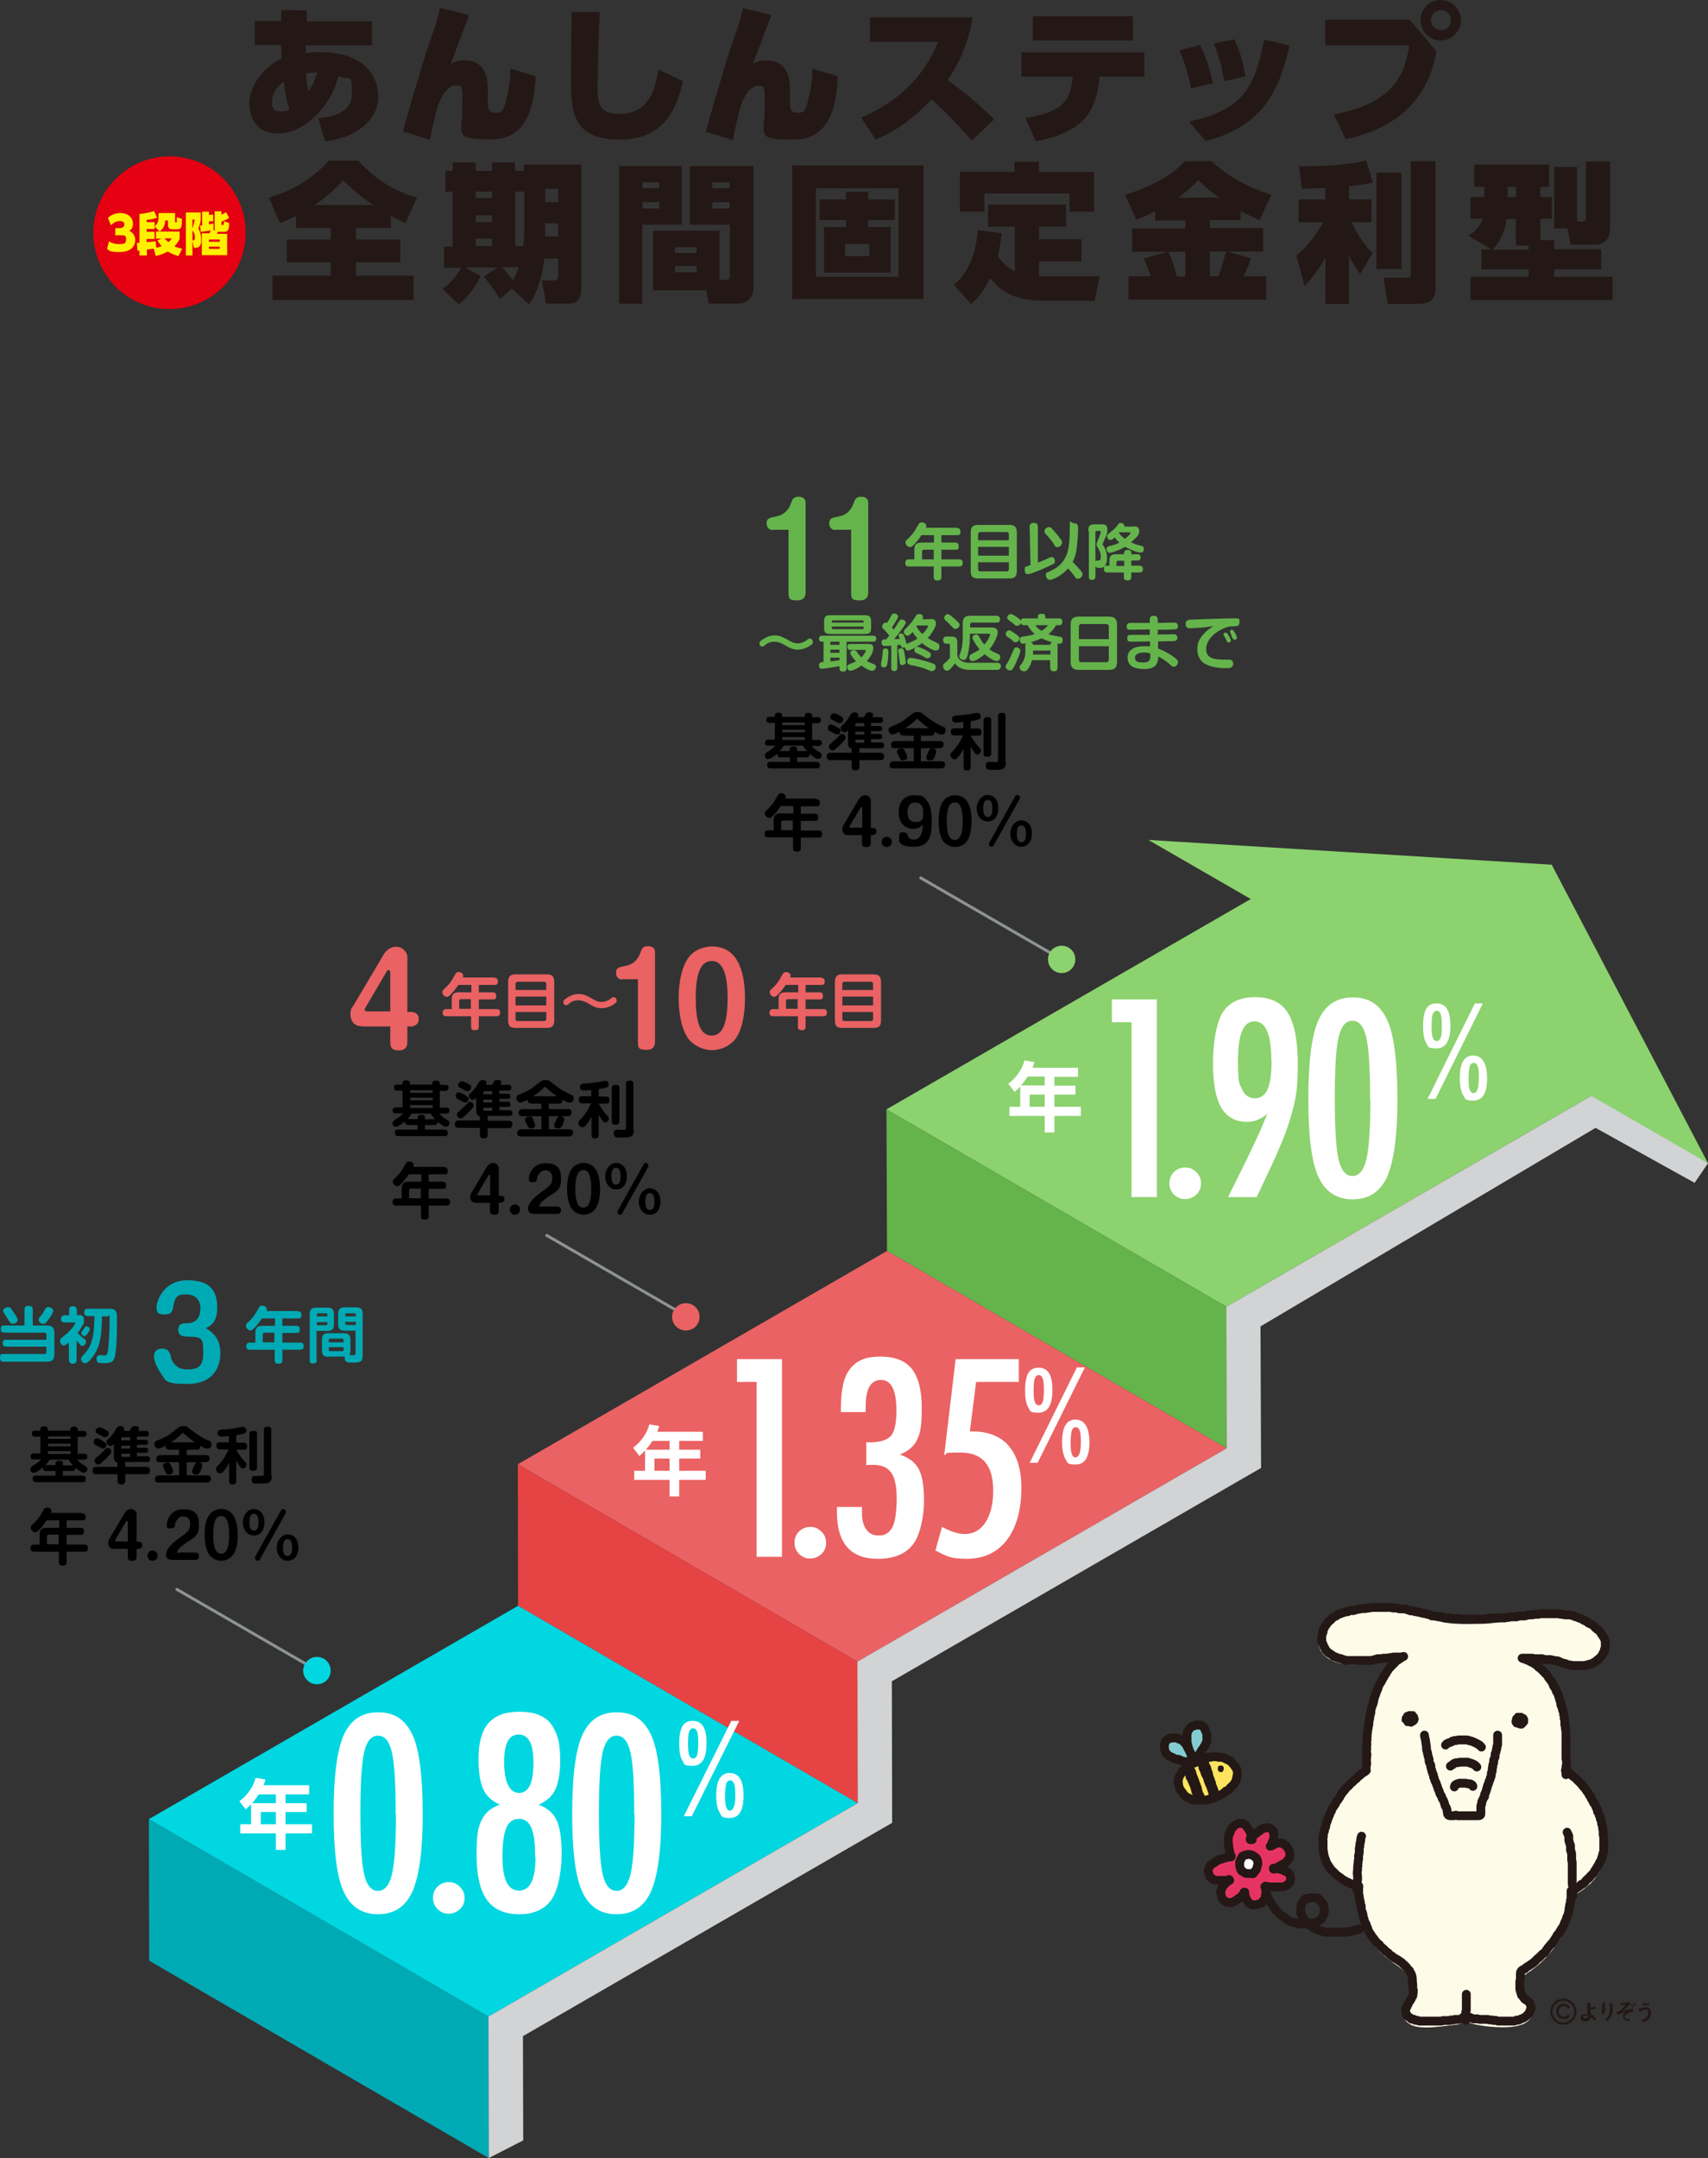 <?xml version="1.0" encoding="UTF-8"?> <svg xmlns="http://www.w3.org/2000/svg" version="1.1" viewBox="0 0 600 757.7"><rect x="0" y="0" width="600" height="757.7" fill="#333333" stroke="none"/><defs><style> .cls-1 { fill: #fffbe9; } .cls-2 { fill: #83ccd2; } .cls-3 { fill: #d1d3d4; } .cls-4 { stroke-width: 3.1px; } .cls-4, .cls-5 { fill: none; stroke: #231815; stroke-linecap: round; stroke-linejoin: round; } .cls-5 { stroke-width: 3.1px; } .cls-6 { fill: #00aab4; } .cls-7 { fill: #fff000; } .cls-8 { fill: #e63462; } .cls-9 { fill: #231815; } .cls-10 { fill: #fff; } .cls-11 { fill: #ea6263; } .cls-12 { fill: #64b44b; } .cls-13 { fill: #8d9294; } .cls-14 { fill: #ffe55f; } .cls-15 { fill: #8cd26e; } .cls-16 { fill: #e50012; } .cls-17 { fill: #e64344; } .cls-18 { fill: #00d7e1; } </style></defs><g><g id="_レイヤー_1" data-name="レイヤー_1"><g id="b"><g id="c"><g><g><path class="cls-9" d="M111.8,41.5c2.2-.2,11.8-.9,11.8-8.4s0-4.7-4.7-6.3c-3.2,12-13.1,20.1-21.1,20.1s-10.2-5.8-10.2-10.8,4.2-12.4,11.3-15.5c0-1.7,0-2-.2-4.8h-9.2V7.4h9.3v-3.9l9,.2v3.8c0,0,22.9,0,22.9,0v8.4h-23.3v2.7c1.2-.1,2.4-.3,4.7-.3,17,0,20.8,9.3,20.8,15.9s-6.1,14-18.7,15.4l-2.4-8.1h0ZM99.7,28.7c-2.2,1.5-4.1,3.9-4.1,6.8s.6,3.6,3.1,3.6,2.5-.5,3-.7c-.8-2.1-1.3-4.5-2-9.7ZM111.5,25.5c-2.2,0-3.4.2-4,.3.2,3.4.7,5.7.9,6.2,1.4-2.1,2.2-3.7,3.1-6.5Z"></path><path class="cls-9" d="M164.8,5.3c-1.3,3.3-5.7,15-6.4,17.2.9-.6,2.1-1.3,4.6-1.3,8.5,0,8.4,7.6,8.4,11.5v3.7c0,.8,0,3.2,2.4,3.2s3-.2,4.2-5.3c1.2-4.9,1.3-8.1,1.3-10.2l8.9,2.7c-.5,7.7-1.7,22.1-15.4,22.1s-10.4-1.3-10.4-10.9v-2.7c0-4.5,0-5.3-2.1-5.3-3.7,0-5.6,4.9-6.6,7.4-1.1,4.2-2.2,9.2-2.7,11.7l-9.5-3c5.6-19.6,8.5-28.8,10.1-33.3,1.4-3.7,2.7-8.4,3-10l10.2,2.5h0Z"></path><path class="cls-9" d="M210.7,4.3c-.5,7.5-.8,25.4-.8,26.8,0,5.6,1.1,8.9,7.5,8.9,11.2,0,12.8-9.5,13.9-15.6l8.6,4.1c-3.7,17.7-13.6,20.5-22.4,20.5-13.9,0-16.9-7.1-16.9-18.5s.2-22.6.2-26.3h9.9Z"></path><path class="cls-9" d="M271,5.3c-1.3,3.3-5.7,15-6.5,17.2.9-.6,2.1-1.3,4.6-1.3,8.5,0,8.4,7.6,8.4,11.5v3.7c0,.8,0,3.2,2.4,3.2s3-.2,4.2-5.3c1.2-4.9,1.3-8.1,1.3-10.2l8.9,2.7c-.4,7.8-1.6,22.2-15.3,22.2s-10.4-1.3-10.4-10.9v-2.7c0-4.5,0-5.3-2-5.3-3.7,0-5.6,4.9-6.5,7.4-1.1,4.2-2.2,9.2-2.7,11.7l-9.5-3c5.6-19.6,8.5-28.8,10.1-33.3,1.4-3.7,2.7-8.4,3-10l10,2.4h0Z"></path><path class="cls-9" d="M341.7,6.1c-1.8,10.5-5.8,17.7-8.8,22,6.7,5,10.1,7.7,16.3,13.8l-7.8,7.5c-3-3.4-7.8-8.8-14.1-14.5-8.6,8.9-15.1,12.2-19.7,14.1l-5.1-7.7c6.6-2.8,12.7-6.7,17.6-11.9,6.1-6.3,8.4-12.2,9.4-14.7h-23.9V6.1h36.1Z"></path><path class="cls-9" d="M360.2,41.4c14.3-2.2,15.9-7,16.6-14.5h-18v-8.5h43.2v8.5h-15.8c-.9,14.7-8.4,20-22.3,22.7l-3.7-8.2h0ZM398,5.7v8.5h-35.2V5.7h35.2Z"></path><path class="cls-9" d="M418.4,31c-.5-2.5-1.5-7.6-4.1-13.3l7.2-1.9c2.6,4.7,3.9,10.4,4.6,13.4l-7.7,1.8h0ZM417.7,42.7c18.4-4.1,23-11.2,26.4-28.8l8.9,2.1c-2.8,11.5-6.7,27.9-29.5,33.5l-5.8-6.8h0ZM430.1,28.5c-.8-4.2-1.6-8.1-3.7-13.2l7.2-1.5c2,4.1,3.2,8.5,3.9,13l-7.4,1.7Z"></path><path class="cls-9" d="M495.2,6.9l9.4,11.1c-1.3,6.7-5,25.2-31.9,30.9l-4.1-8.7c21.5-4.1,24.9-14.5,26.5-24.3h-29.6V6.9h29.7ZM513.2,7.1c0,3.9-3.2,7.1-7.1,7.1s-7.1-3.1-7.1-7.1,3.2-7.1,7.1-7.1,7.1,3.2,7.1,7.1ZM502.7,7.1c0,1.9,1.5,3.5,3.5,3.5s3.5-1.5,3.5-3.5-1.6-3.5-3.5-3.5-3.5,1.5-3.5,3.5Z"></path><path class="cls-16" d="M86.3,81.7c0,14.8-12,26.8-26.8,26.8s-26.7-12-26.7-26.8,12.1-26.8,26.8-26.8,26.7,11.9,26.7,26.8Z"></path><path class="cls-9" d="M104,75.8c-3,1.5-4,1.9-5.7,2.5l-3.8-8.9c3.9-1.2,12.9-4,21-13h10.4c5.5,6.2,12.6,10.9,20.6,12.9l-4,9c-1.6-.7-2.8-1.2-5.2-2.5v4.3h-12.2v4h15.5v8h-15.5v4.7h20.2v8.5h-49.6v-8.5h20.5v-4.7h-15.5v-8h15.5v-4h-12.2v-4.3h0ZM131.1,72c-.7-.5-5.8-3.8-10.5-8.7-1.3,1.4-4.6,5-10.1,8.7h20.6Z"></path><path class="cls-9" d="M179.8,101.3l-4.2,3.7c-2.4-3.9-4-6-5.7-7.9l4.9-3.2h-11.3l5.3,3c-.7,1.9-4.1,7.4-7.6,10l-5.8-5.5c2.6-1.8,3.9-3.2,6.7-7.4h-6.1v-7.4h3v-19.3h-2.5v-7.3h2.5v-3h8.1v3h5.8v-3h8v3h3.1v-2.2h20.2v43.8c0,4.7-2.6,5-5.2,5h-7.2l-1.4-8.1h4.2c1.5,0,1.5-1.2,1.5-2v-5.7h-4.9c-.6,6-2.6,12.4-5.4,16.1-.1-.2-6-5.6-6-5.6ZM167.1,67.3v2.2h5.8v-2.2h-5.8ZM167.1,75.6v2.4h5.8v-2.4h-5.8ZM167.1,83.8v2.6h5.8v-2.6h-5.8ZM176.3,93.8c1.3,1.3,3.1,3.5,3.9,4.6,1.4-2.4,1.8-3.9,2-4.6h-5.9ZM184.1,67.3h-3.1v19.1h2.8c.2-1.5.4-4.3.4-7.1v-12h0ZM191.5,66.3v4.7h4.6v-4.7h-4.6ZM191.5,78.4v4.6h4.6v-4.6h-4.6Z"></path><path class="cls-9" d="M217.5,58.3h22v20.6h-13.9v27.7h-8.1v-48.3ZM225.7,64v2.1h5.9v-2.1h-5.9ZM225.7,71v2.2h5.9v-2.2h-5.9ZM252.7,98.3h2c1.7,0,1.7-.8,1.7-1.9v-17.5h-14.1v-20.6h22.4v42.5c0,5.7-4.7,5.8-5,5.8h-10.8l-.8-4.7h-18.7v-20.9h23.3v17.3h0ZM237.1,86.8v2h7.6v-2h-7.6ZM237.1,93.4v2.2h7.6v-2.2h-7.6ZM250.2,64v2.1h6.1v-2.1h-6.1ZM250.2,71v2.2h6.1v-2.2h-6.1Z"></path><path class="cls-9" d="M324.4,58.1v46.9h-46.1v-46.9h46.1ZM286.6,66.1v31.1h29v-31.1h-29ZM312.9,79.7v16h-23.4v-16h7.7v-2.4h-9.3v-7.3h9.3v-2.6h7.8v2.6h9.3v7.3h-9.3v2.4s7.9,0,7.9,0ZM296.9,85.6v4.3h8.5v-4.3h-8.5Z"></path><path class="cls-9" d="M356.5,79.6h-9.4v-7.8h27.4v7.8h-9.5v4.4h14.9v7.8h-14.9v5.2c1.3,0,2.1,0,2.6,0h18.7l-1.8,8.6h-18c-12.1,0-16.4-5.1-18.7-8-1.7,3.7-3.3,6-6.6,9.2l-6.1-6.8c2.9-2.6,7.4-7.3,8.4-19.2l8.4,1.1c-.4,3.5-.8,5.3-1.4,7.9,1.4,2.2,3.3,4.2,6,5.4v-15.7h0ZM365,56.9v3.5h19.3v13.9h-8.6v-6.4h-29.9v6.4h-8.6v-14h19.2v-3.5h8.6Z"></path><path class="cls-9" d="M442.5,77.3c-2.3-1.1-4.6-2-6.7-3.2v3.2h-10.8v2.8h18.7v8.2h-12.8l8.6,2.4c-.4,1.1-.9,2.6-2.6,6.3h7.9v8.2h-48.4v-8.2h7.8c-.9-2.9-1.9-5-2.4-6.2l8.4-2.4h-12.5v-8.2h18.7v-2.8h-10.6v-3.2c-3.5,1.7-4.9,2.2-6.6,3l-4-8.8c6.8-2,15.6-5.9,21.1-11.8h9.3c5.1,4.6,11.3,8.7,21,11.8l-4.1,8.9h0ZM416.5,88.4h-6.1c1.8,3.7,2.7,7.6,3,8.7h3v-8.7h.1ZM420.9,63.2c-1.5,1.6-3.2,3.5-7.1,6.2h14.5c-3.3-2.2-5.7-4.6-7.4-6.2ZM425,88.4v8.6h3c1.1-2.8,2-5.9,2.7-8.7h-5.7Z"></path><path class="cls-9" d="M465.5,66c-2,0-6.5.2-8.2.3l-1-7.9c7.4,0,16.9-.3,23.6-2.1l2.4,7.8c-2.2.5-3.8.8-8.4,1.3v4.6h7.9v8h-7.1c3.7,7.1,5.9,9.3,7.5,10.9l-4.4,7.3c-1.1-1.6-2.2-3-3.9-6.4v16.9h-8.3v-16.4c-2.5,4.8-5.5,8.2-7.3,10.2l-2.9-10.8c5.7-4.6,9.2-11.2,9.4-11.7h-8.6v-8h9.4v-4h-.1ZM492.3,60.6v33.9h-8.8v-33.9h8.8ZM504.3,56.6v43.7c0,4.8-1.2,6.4-7,6.4h-9.8l-1.5-9.2h8.1c1.5,0,1.5-.4,1.5-1.4v-39.5h8.7Z"></path><path class="cls-9" d="M524,87.6l-8.1-4.8c3-2.2,4-3.4,4.9-6h-4.2v-7.6h4.8v-3.6h-3.5v-7.8h26.3v7.8h-3.1v3.6h4v7.6h-4v7.5h4.9v3.2h16.5v7.1h-16.5v2.6h20.5v8.2h-49.9v-8.2h20.4v-2.6h-16.6v-7.1h3.6ZM537,87.6v-1.4h-4.5v-9.3h-3.2c-.8,4.8-2.2,7.6-5,10.8h12.7ZM529.6,65.6v3.6h3v-3.6h-3ZM550.6,80.2h-4.6v-21.6h8v19.2h1.8c1.3,0,1.3-.7,1.3-1.6v-19.5h8.5v23c0,2.3-.5,3.7-1.1,4.4-1,1.2-2.6,1.8-3.8,1.8h-8.9l-1.2-5.7h0Z"></path></g><g><path class="cls-7" d="M38.3,84.7c.4.3,1.5,1,3.5,1s2.5-.3,2.5-1.7-.4-1.4-2.2-1.4h-1.6v-2.5h1.4c1.3,0,1.8-.6,1.8-1.3,0-1-1-1.2-1.5-1.2-.8,0-2,.2-3.2,1.5l-1.1-2.6c1.2-1.1,2.7-1.7,4.4-1.7,2.9,0,4.4,1.8,4.4,3.7s-.9,2.2-1.3,2.5c.7.4,2.1,1.2,2.1,3.3s-1.5,4.2-5.5,4.2-3.6-.7-4.4-1.1l.7-2.7h0Z"></path><path class="cls-7" d="M54,87.3c-.3,0-1.1.2-2.4.3v2.1h-2.6v-1.7c0,0-.6,0-.7,0l-.2-2.7c.2,0,.7,0,.9,0v-10.2c1.1,0,3.3-.4,5.1-1l1.1,2.3c-.9.4-2.5.7-3.7.8v.8h2.8v2.4h-2.8v1h2.8v2.5h-2.8v1.1c.9,0,2.4-.2,3.2-.3l.2,2.3c.9-.2,1.5-.4,1.9-.6-.9-.9-1.2-1.5-1.5-2l1.5-.6h-2v-2.5h8.3v2.5c-.2.6-.7,1.5-1.8,2.7,1.2.5,2,.7,2.7.8l-1.3,2.6c-.8-.2-2.1-.6-3.8-1.6-1.9,1.1-3.4,1.4-4.2,1.6l-.7-2.6h0ZM61.5,74.7v3.1c0,0,0,.3.2.3s.4,0,.4-.3v-1.5l1.8.5c0,2.4,0,3.7-1.5,3.7h-1.9c-.2,0-1.5,0-1.5-1.4v-1.7h-1c0,1.8-.6,2.8-1.9,3.9l-1.8-1.8c1.4-1.3,1.4-2.1,1.4-4.7h5.8ZM57.8,83.7c.5.6,1,1,1.4,1.3.6-.5.9-.9,1.1-1.3.1,0-2.5,0-2.5,0Z"></path><path class="cls-7" d="M70.5,77.1c0,.9-.6,2.5-.8,3.2.7,1.2,1,2.6,1,4,0,2.7-1.5,2.7-2.1,2.7h-.5l-.5-2.4v5.1h-2.3v-15.1h5.2v2.5h0ZM67.6,77.1v3.2c.3-.9.5-1.7.8-3.2h-.8ZM67.6,84.4c.4,0,.9,0,.9-1s-.5-2.1-.9-2.5v3.5ZM70.3,79.2h.7v-4.9h2.4v1.1h1.5v2.3h-1.5v1.1c.9-.2,1.1-.2,1.6-.3v2.3c-.2,0-.2,0-.3,0h1c-.3-.2-.3-.5-.3-.7v-5.9h2.4v1.2c.5-.2,1.1-.6,1.6-.9l1.1,2c-.7.4-1.4.9-2.7,1.3v.9c0,.2,0,.3.2.3h.3c.3,0,.4-.5.4-1.3l1.8.6c0,1.8-.2,3.1-1.6,3.1h-2.4q-.2.5-.3.7h3.6v7.5h-8.9v-7.7h2.8c0-.2,0-.3.3-1-1.1.2-2.5.4-3.5.5l-.2-2.3h0ZM77.2,84.1h-3.8v.8h3.8v-.8ZM77.2,86.6h-3.8v.8h3.8v-.8Z"></path></g></g></g></g><g><g><path class="cls-6" d="M2.2,472.8c-.5,0-1.3-.1-1.3-1.2s.6-1.2,1.3-1.2h14.1v-1.8c0-.5-.2-.7-.7-.7H1.6c-.3,0-1.3,0-1.3-1.2s.4-1.3,1.3-1.3h7v-5.6c0-.6.1-1.3,1.3-1.3s1.6.3,1.6,1.3v5.6h5c1.7,0,2.6.6,2.6,2.6v7.4c0,2.1-.9,2.7-2.6,2.7H1.3c-.3,0-1.3,0-1.3-1.3s.3-1.4,1.3-1.4h14.3c.4,0,.7-.2.7-.7v-1.9H2.2ZM4.6,460.5c.5.7,1.6,2.3,1.6,2.9,0,.9-1,1.4-1.7,1.4s-1-.5-1.5-1.2c-.5-.9-.7-1.2-1.5-2.4-.2-.3-.4-.6-.4-.9,0-.9.9-1.3,1.5-1.3.8-.1,1.1,0,2,1.5ZM18.7,460.3c0,.6-1.1,2.2-1.6,2.9-1.1,1.5-1.4,1.6-1.9,1.6-.8,0-1.6-.5-1.6-1.4s.1-.5.8-1.5c.6-.7.7-.9,1.4-2.2.3-.5.5-.8,1.2-.8s1.7.5,1.7,1.4Z"></path><path class="cls-6" d="M27.5,461.7c.8,0,2,0,2,1.7s0,1-.6,2.1c-.1.1-.6,1.2-1.6,2.5.4.4.9,1,1.8,1.7,1,.7,1.1.9,1.1,1.4s-.4,1.4-1.2,1.4-.5,0-1.1-.7c-.1-.1-.6-.6-1-1.1v6.8c0,1-.4,1.3-1.4,1.3s-1.3-.9-1.3-1.3v-6.2c-1.2,1-1.3,1.1-1.8,1.1-.8,0-1.3-.9-1.3-1.6s.1-.7,1.8-2.1c2.1-1.6,3.5-3.7,3.5-4.1s-.3-.3-.4-.3h-3.3c-.8,0-1.3-.3-1.3-1.3s1-1.2,1.3-1.2h1.6v-1.9c0-.9.3-1.3,1.4-1.3s1.3,1,1.3,1.3v1.9h.5ZM30.9,462.1c-.3,0-1.3,0-1.3-1.2s.4-1.4,1.3-1.4h7.4c.8,0,1.6,0,2.2.6.5.6.6,1.2.6,2.8,0,2.8,0,9.9-.7,13.2-.4,2.3-1.8,2.5-3.8,2.5s-1.5,0-1.8-.1c-.4-.1-.9-.5-.9-1.4,0-1.3,1-1.3,1.3-1.3s1.3.1,1.4.1c.7,0,1.2-.2,1.4-2.1.3-3,.5-7.1.5-10.2s0-1.4-.8-1.4h-1.9c0,7.4-.9,11.5-3.8,14.9-1.2,1.4-1.6,1.5-2,1.5-.8,0-1.5-.6-1.5-1.4s.1-.6,1.8-2.6c2.7-3.1,2.8-8.7,2.9-12.5h-2.3ZM30.7,468.3c-.4.6-.6.8-1,.8s-1.1-.3-1.1-1,.1-.4.9-1.6.5-.8.9-.8,1.1.2,1.1,1c.1.3-.3.9-.8,1.6Z"></path><path class="cls-6" d="M65.1,469.2c-1.5,0-2.5-.7-2.5-2.3,0-2.3,1.8-2.3,3.1-2.3,4.5,0,4.7-4,4.7-5.3,0-2.9-1.8-4.8-4.7-4.8s-4.2.1-4.9,4.5c-.2,1.2-.4,2.5-2.9,2.5s-2.9-.7-2.9-2.6,2.3-9.4,10.8-9.4,10.5,4.1,10.5,9.7-2.9,6.5-4,7.1c2,1.3,5.1,3.2,5.1,8.8s-3.1,10.8-11.5,10.8-7.5-1.1-9.7-4.2c-1.3-1.9-2.1-4.1-2.1-5.6s.9-2.6,2.9-2.6,2.8,1.3,3.1,3.2c.3,1.5,1.9,4.1,5.5,4.1s5.8-.6,5.8-5.8-.3-5.7-5.8-5.7h-.5s0-.1,0-.1Z"></path><path class="cls-6" d="M104.6,460.4c.3,0,1.3,0,1.3,1.2s-.4,1.3-1.3,1.3h-5.4v2.6h4.8c.4,0,1.3,0,1.3,1.2s-.3,1.3-1.3,1.3h-4.8v3.4h6.2c.4,0,1.3,0,1.3,1.2s-.8,1.3-1.3,1.3h-6.2v3.6c0,.5,0,1.3-1.3,1.3s-1.4-.5-1.4-1.3v-3.6h-8.7c-.4,0-1.3,0-1.3-1.2s.8-1.3,1.3-1.3h1.9v-3.4c0-1.9.8-2.5,2.5-2.5h4.4v-2.6h-4.6c-.3.5-1.3,1.9-2.4,3.1-1,1-1.2,1.1-1.6,1.1-.8,0-1.6-.8-1.6-1.6s.2-.7.5-1c2.2-2.1,2.6-2.8,4-5.3.3-.5.5-.8,1.2-.8s1.6.4,1.6,1.2,0,.5-.2.7h11.1ZM96.4,471.3v-3.4h-3.4c-.4,0-.7.2-.7.7v2.7h4.1Z"></path><path class="cls-6" d="M111.3,477.5c0,.3,0,1.2-1.2,1.2s-1.3-.4-1.3-1.2v-16.1c0-1.8.8-2.3,2.3-2.3h3.9c1.5,0,2.3.6,2.3,2.3v3.6c0,1.8-.8,2.3-2.3,2.3h-3.8v10.2h0ZM115,462.2v-.6c0-.3,0-.5-.5-.5h-2.7c-.4,0-.5.3-.5.5v.6h3.7ZM111.3,464.1v1.2h3.2c.4,0,.5-.2.5-.5v-.6h-3.7ZM115.4,476.4c-1.5,0-2.3-.5-2.3-2.3v-3.7c0-1.8.7-2.3,2.3-2.3h5.4c1.6,0,2.3.6,2.3,2.3v3.7c0,.7,0,1.3-.5,1.7h1.5c.6,0,.8,0,.8-.7v-7.9h-3.8c-1.6,0-2.3-.5-2.3-2.3v-3.6c0-1.8.8-2.3,2.3-2.3h4c1.6,0,2.3.6,2.3,2.3v14.5c0,2.2-.6,2.6-3.1,2.6s-2.2-.1-2.5-.2c-.4-.2-.7-.6-.7-1.3s0-.5,0-.6h-5.8ZM115.5,471.3h5.2v-.8c0-.3-.2-.5-.5-.5h-4.2c-.3,0-.5.1-.5.5v.8ZM115.5,473v.9c0,.3.2.5.5.5h4.2c.4,0,.5-.2.5-.5v-.9h-5.2ZM121.3,462.2h3.7v-.6c0-.3-.2-.5-.5-.5h-2.7c-.4,0-.5.2-.5.5v.6ZM125,464.1h-3.7v.6c0,.3,0,.5.5.5h3.2v-1.1Z"></path></g><g><path d="M22.1,516.5v1.6h6.7c.4,0,1.3,0,1.3,1.1s-.3,1.2-1.3,1.2H12.8c-.3,0-1.3,0-1.3-1.1s.3-1.2,1.3-1.2h6.7v-1.6h-3.3c-.6,0-1.2-.2-1.1-1.3-.8.7-2.3,1.9-3.3,1.9s-1.1-.8-1.1-1.3.4-.9,1.2-1.4c.9-.5,1.8-1.2,2.5-2h-2.6c-.3,0-1.1,0-1.1-1s.9-1.1,1.1-1.1h2.4v-5.9h-1.9c-.3,0-1.1,0-1.1-1.1s.9-1,1.1-1h1.9v-.5c0-.7.5-1,1.2-1s1.4.2,1.4,1v.5h7.9v-.5c0-.7.6-.9,1.2-.9.9,0,1.4.2,1.4,1v.5h2c.3,0,1.1,0,1.1,1s-.9,1.1-1.1,1.1h-2v5.9h2.3c.3,0,1.1,0,1.1,1s-.9,1.1-1.1,1.1h-2.5c.4.4,1.2,1.3,2.6,2.1.7.4,1,.6,1,1.2s-.6,1.3-1.2,1.3c-1,0-2.8-1.6-3.1-1.8.1,1.1-.6,1.2-1.2,1.2h-3.1ZM25.3,514.4h.3c-.1,0-.8-.8-1.5-1.9h-6.6c-.7,1-1,1.3-1.5,1.9h3.5v-.6c0-.8.7-.9,1.4-.9s1.2,0,1.2.9v.7h3.2ZM24.8,504.3h-7.9v.9h7.9v-.9ZM24.8,506.9h-7.9v.9h7.9v-.9ZM24.8,509.5h-7.9v1h7.9v-1Z"></path><path d="M44,515h7.4c.3,0,1.3,0,1.3,1.3s-1,1.3-1.3,1.3h-7.4v2.3c0,.3,0,1.3-1.3,1.3s-1.4-.6-1.4-1.3v-2.3h-7.5c-.3,0-1.3,0-1.3-1.3s1-1.3,1.3-1.3h7.5v-1.4c-.6-.2-.9-.5-1.1-.9-.2-.4-.2-.9-.2-1.4v-4.3c-.5.5-.8.7-1.2.7-.7,0-1.4-.7-1.4-1.4s.2-.6,1.2-1.6c.6-.6,1.4-1.6,1.8-2.4.7-1.2,1-1.6,1.8-1.6s1.4.3,1.4,1,0,.5-.2.7h2.2c0-.2.6-1.1.7-1.3.2-.3.6-.4,1-.4s1.5,0,1.5.8-.3.7-.4.9h2.8c.3,0,1.1,0,1.1,1s-.6,1-1.1,1h-3.1v1.1h2.9c.3,0,1,0,1,.9s-.4.9-1,.9h-2.9v1h3c.3,0,.9,0,.9.9s-.4.9-.9.9h-3v1.2h3.5c.3,0,1.1,0,1.1,1s-.7,1-1.1,1h-7.6v1.7ZM36.5,506.2c.5.3.9.6.9,1.1s-.4,1.3-1.1,1.3-.5-.1-1.7-.7c-.2-.1-1-.5-1.1-.6-.3-.2-.6-.4-.6-1s.4-1.3,1.1-1.3,1.5.6,2.5,1.2ZM39.1,509.6c0,.3,0,.7-1,1.6-.9,1-2.1,2.1-2.6,2.5-.4.3-.7.5-1,.5-.7,0-1.3-.7-1.3-1.4s.2-.6,1.2-1.5c.7-.6,1.5-1.4,2.4-2.3.4-.4.6-.6,1.1-.6s1.2.4,1.2,1.2ZM36.9,501.9c.9.5,1.3.7,1.3,1.3s-.4,1.4-1.2,1.4-.4,0-2.8-1.3c-.3-.1-.6-.3-.6-.8s.6-1.3,1.1-1.3c.7-.2,2.1.6,2.2.7ZM45.7,504.6h-2.6c-.4,0-.5.3-.5.5v.6h3.1v-1.1ZM45.7,507.6h-3.1v1h3.1v-1ZM45.7,511.6v-1.2h-3.1v.6c0,.3,0,.5.5.5h2.6Z"></path><path d="M59.4,508.9c-1.1,0-1.3-.6-1.3-1.3-.7.4-2,1-2.6,1s-1.3-.8-1.3-1.6.6-1.1,1.2-1.3c1.1-.4,1.7-.7,2.5-1.1,1.6-.8,2.2-1.4,3.9-2.7,1.2-.9,1.5-1.2,2.6-1.2s1.4.2,2.7,1.3c2,1.5,3.4,2.6,6.2,3.8.5.2,1,.4,1,1.2s-.3,1.6-1.4,1.6-1-.2-2.5-1c0,.6,0,1.4-1.3,1.4h-3.5v1.9h6.7c.9,0,1.3.4,1.3,1.3s-1,1.2-1.3,1.2h-6.7v4.6h7.2c1,0,1.3.4,1.3,1.3s-1,1.2-1.3,1.2h-17.1c-1,0-1.3-.4-1.3-1.3s1-1.2,1.3-1.2h7.2v-4.6h-6.7c-1,0-1.3-.4-1.3-1.3s1-1.2,1.3-1.2h6.7v-1.9h-3.5ZM60.1,514.6c.3.6.7,1.6.7,2.1,0,.8-1.1,1-1.5,1-.8,0-.9-.3-1.5-1.6,0,0-.3-.7-.4-.8,0-.2-.2-.4-.2-.7,0-.7.9-1.1,1.6-1.1.7,0,.9.3,1.3,1.1ZM68.6,506.5c-1.9-1.2-3.3-2.6-3.8-3-.3-.3-.4-.4-.5-.4-.2,0-.3.1-.6.4-1.1,1.2-2.9,2.5-3.7,2.9h8.6ZM70.3,516.7c-.2.5-.5,1-1.4,1s-1.4-.3-1.4-1,0-.4.4-1.3c0-.2.5-1.2.6-1.4.3-.5.7-.6,1-.6s1.5,0,1.5,1.1-.5,1.8-.7,2.2Z"></path><path d="M83,506.5h2.5c.4,0,1.3,0,1.3,1.2s-.5,1.3-1.3,1.3h-2.5c1,1.9,2.2,3.2,2.4,3.5q1.2,1.2,1.2,1.6c0,.7-.5,1.5-1.2,1.5s-.8-.3-1.3-1c-.6-.8-.8-1.2-1.1-1.8v7.2c0,.3,0,1.2-1.2,1.2s-1.3-.5-1.3-1.2v-6.4c-.9,1.8-1.8,2.8-2.1,3.1-.4.4-.6.6-1.1.6-.8,0-1.4-.8-1.4-1.5s.2-.7,1.3-1.9c1.1-1.2,2.3-3.1,3.1-5h-3c-.4,0-1.3-.1-1.3-1.2s.4-1.3,1.3-1.3h3.1v-2.2c-1.1.1-2,.2-2.7.2s-1.3-.5-1.3-1.3.7-1.1,1.5-1.2c.3,0,1.8-.1,2.1-.1,2.3-.3,3.2-.4,4.9-.8h.5c1,0,1.1,1,1.1,1.3,0,1-.6,1.1-3.5,1.6v2.6ZM90.3,515.2c0,.3,0,1.2-1.3,1.2s-1.4-.5-1.4-1.2v-11.6c0-.3,0-1.2,1.3-1.2s1.4.4,1.4,1.2v11.6ZM95.5,518.2c0,.6,0,1.9-1.2,2.4-.5.2-1.3.3-3.2.3s-1.7,0-1.9,0c-.8-.3-.8-1.2-.8-1.4,0-1.3.9-1.3,1.3-1.3s1.7,0,2,0c.7,0,1,0,1-.8v-15.3c0-.3,0-1.2,1.2-1.2s1.4.3,1.4,1.2v16.1h.2Z"></path><path d="M28.8,531.3c.3,0,1.3,0,1.3,1.2s-.4,1.3-1.3,1.3h-5.4v2.6h4.8c.4,0,1.3,0,1.3,1.2s-.3,1.3-1.3,1.3h-4.8v3.4h6.2c.4,0,1.3,0,1.3,1.2s-.8,1.3-1.3,1.3h-6.2v3.6c0,.5,0,1.3-1.3,1.3s-1.4-.5-1.4-1.3v-3.6h-8.7c-.4,0-1.3,0-1.3-1.2s.8-1.3,1.3-1.3h1.9v-3.4c0-1.9.8-2.5,2.5-2.5h4.4v-2.6h-4.4c-.3.5-1.3,1.9-2.4,3.1-1,1-1.2,1.1-1.6,1.1-.8,0-1.6-.8-1.6-1.6s.2-.7.5-1c2.2-2.1,2.6-2.8,4-5.3.3-.5.5-.8,1.2-.8s1.6.4,1.6,1.2-.1.5-.2.7h10.9ZM20.6,542.2v-3.4h-3.4c-.4,0-.7.2-.7.7v2.7h4.1Z"></path><path d="M39.9,543.8c-1.3,0-1.9-1-1.9-2s.3-1.1.4-1.5l5.4-9.1c.4-.6,1.1-1.4,2.2-1.4s2,1,2,1.8v9.7h.6c.4,0,1.4,0,1.4,1.2s-1.1,1.3-1.4,1.3h-.6v2.8c0,.9-.4,1.4-1.5,1.4s-1.6-.3-1.6-1.4v-2.8h-5ZM44.9,541.3v-6.9c0,0,0-.4-.3-.4s-.3,0-.3.2l-3.8,6.4c0,0,0,.2,0,.3,0,.3.2.3.4.3h4.1s0,.1,0,.1Z"></path><path d="M55.4,546.2c0,1-.8,1.8-1.8,1.8s-1.8-.8-1.8-1.8.8-1.8,1.8-1.8,1.8.8,1.8,1.8Z"></path><path d="M60,547.6c-1.5,0-1.7-1.2-1.7-1.7,0-2.4,3.2-4.8,4.3-5.6,3.5-2.5,4.2-3.1,4.2-5.1s-.9-2.8-2.6-2.8-2.7,2.3-2.7,2.8c0,.6,0,1.4-1.4,1.4s-1.5,0-1.5-1.4,1.3-5.3,5.7-5.3,5.6,1.9,5.6,5.6-1.6,4.3-4.4,6.1c-.9.6-3.2,2.3-3.2,3.2s.3.3.5.3h5.7c.4,0,1.4,0,1.4,1.3s-1.1,1.3-1.4,1.3h-8.5Z"></path><path d="M83.5,538.9c0,1.3,0,5-1.7,7.1-.9,1.2-2.5,2-4.1,2s-3.3-.9-4.1-2c-1.6-2.2-1.7-5.7-1.7-7.1s0-5,1.7-7.1c1.2-1.7,3.3-2,4.1-2,5.1,0,5.8,5.7,5.8,9.1ZM74.9,538.9c0,3.7.6,6.6,2.8,6.6s2.8-2.9,2.8-6.6-.6-6.6-2.8-6.6c-2.3,0-2.8,3-2.8,6.6Z"></path><path d="M92.9,534.5c0,3-1.5,4.6-3.8,4.6s-3.8-2.1-3.8-4.6,1.8-4.7,3.8-4.7c2.3.1,3.8,1.7,3.8,4.7ZM87.6,534.5c0,1.3.2,2.9,1.6,2.9s1.6-1.5,1.6-3-.3-2.9-1.6-2.9-1.6,1.4-1.6,3ZM91.3,547.5c0,0-.3.5-.8.5s-.9-.5-.9-.9,0-.3,0-.5l9.1-16.3c0,0,.3-.5.8-.5s.9.5.9.9,0,.3,0,.5l-9.1,16.3ZM104.8,543.4c0,3-1.6,4.6-3.8,4.6s-3.8-2.1-3.8-4.6,1.8-4.7,3.8-4.7c2.3,0,3.8,1.7,3.8,4.7ZM99.4,543.4c0,1.3.2,2.9,1.6,2.9s1.6-1.5,1.6-3-.3-2.9-1.6-2.9-1.6,1.4-1.6,3Z"></path></g><g><path class="cls-11" d="M126.9,360.3c-2.5,0-3.8-2-3.8-4.1s.5-2.3.9-2.9l10.8-18.2c.8-1.3,2.2-2.7,4.4-2.7s3.9,2,3.9,3.5v19.4h1.2c.8,0,2.8.2,2.8,2.5s-2.2,2.6-2.8,2.6h-1.2v5.5c0,1.7-.8,2.9-2.9,2.9s-3.1-.6-3.1-2.9v-5.5h-10.2ZM137.1,355.2v-13.8c0-.2-.1-.8-.6-.8s-.5.2-.6.4l-7.6,12.9c-.1.2-.2.4-.2.6,0,.5.4.6.7.6h8.3Z"></path><path class="cls-11" d="M173.6,343.3c.3,0,1.3,0,1.3,1.2s-.4,1.3-1.3,1.3h-5.4v2.6h4.8c.4,0,1.3,0,1.3,1.2s-.3,1.3-1.3,1.3h-4.8v3.4h6.2c.4,0,1.3,0,1.3,1.2s-.8,1.3-1.3,1.3h-6.2v3.6c0,.5,0,1.3-1.3,1.3s-1.4-.5-1.4-1.3v-3.6h-8.7c-.4,0-1.3,0-1.3-1.2s.8-1.3,1.3-1.3h1.9v-3.4c0-1.9.8-2.5,2.5-2.5h4.4v-2.6h-4.6c-.3.5-1.3,1.9-2.4,3.1-1,1-1.2,1.1-1.6,1.1-.8,0-1.6-.8-1.6-1.6s.2-.7.5-1c2.2-2.1,2.6-2.8,4-5.3.3-.5.5-.8,1.2-.8s1.6.4,1.6,1.2-.1.5-.2.7h11.1ZM165.4,354.2v-3.4h-3.4c-.4,0-.7.2-.7.7v2.7h4.1Z"></path><path class="cls-11" d="M194.7,358.3c0,2.1-1,2.6-2.6,2.6h-11c-1.7,0-2.6-.5-2.6-2.6v-13.5c0-2.1.9-2.7,2.6-2.7h11c1.7,0,2.6.6,2.6,2.7v13.5ZM181.1,347.6h10.8v-2.2c0-.4-.3-.7-.7-.7h-9.4c-.4,0-.7.3-.7.7v2.2h0ZM181.1,349.9v3.1h10.8v-3.1h-10.8ZM181.1,355.3v2.5c0,.4.2.7.7.7h9.4c.4,0,.7-.3.7-.7v-2.5h-10.8Z"></path><path class="cls-11" d="M215.5,352.7c-1.7,1.1-3.4,1.3-4.2,1.3-1.8,0-3.3-.9-4-1.3-1.1-.7-2.6-1.5-4.2-1.5s-2.5.6-3,1c-.7.6-.8.7-1.2.7-.6,0-1-.4-1-1s.1-.8,1.3-1.6c.7-.4,2.1-1.3,4-1.3s2.9.6,4.2,1.3c1.9,1.1,2.7,1.5,3.9,1.5s2.3-.5,3-1c.8-.6.9-.7,1.2-.7.5,0,1.1.3,1.1,1.1.2.5-.1.8-1.1,1.5Z"></path><path class="cls-11" d="M218.5,343.9c-.6,0-2.1-.4-2.1-2.3s1-2,3.5-2.5c2.6-.5,4.3-2.3,5.1-4.7.4-1.2.8-2.2,2.6-2.2s2.5,1,2.5,2v31.5c0,.7,0,2.9-2.9,2.9s-3.1-.6-3.1-2.9v-21.9h-5.6Z"></path><path class="cls-11" d="M261.7,350.5c0,2.6-.2,9.9-3.3,14.2-1.8,2.4-5,4-8.3,4s-6.7-1.8-8.3-4c-3.1-4.4-3.4-11.5-3.4-14.2s.3-9.9,3.4-14.2c2.4-3.4,6.6-4,8.3-4,10.2,0,11.6,11.2,11.6,18.2ZM244.4,350.5c0,7.4,1.2,13.1,5.6,13.1s5.6-5.8,5.6-13.1-1.2-13.1-5.6-13.1-5.6,5.7-5.6,13.1Z"></path><path class="cls-11" d="M288.4,343.3c.3,0,1.3,0,1.3,1.2s-.4,1.3-1.3,1.3h-5.4v2.6h4.8c.4,0,1.3,0,1.3,1.2s-.3,1.3-1.3,1.3h-4.8v3.4h6.2c.4,0,1.3,0,1.3,1.2s-.8,1.3-1.3,1.3h-6.2v3.6c0,.5,0,1.3-1.3,1.3s-1.4-.5-1.4-1.3v-3.6h-8.7c-.4,0-1.3,0-1.3-1.2s.8-1.3,1.3-1.3h1.9v-3.4c0-1.9.8-2.5,2.5-2.5h4.4v-2.6h-4.4c-.3.5-1.3,1.9-2.4,3.1-1,1-1.2,1.1-1.6,1.1-.8,0-1.6-.8-1.6-1.6s.2-.7.5-1c2.2-2.1,2.6-2.8,4-5.3.3-.5.5-.8,1.2-.8s1.6.4,1.6,1.2-.1.5-.2.7h10.9ZM280.2,354.2v-3.4h-3.4c-.4,0-.7.2-.7.7v2.7h4.1Z"></path><path class="cls-11" d="M309.5,358.3c0,2.1-1,2.6-2.6,2.6h-11c-1.7,0-2.6-.5-2.6-2.6v-13.5c0-2.1.9-2.7,2.6-2.7h11c1.7,0,2.6.6,2.6,2.7v13.5ZM295.9,347.6h10.8v-2.2c0-.4-.3-.7-.7-.7h-9.4c-.4,0-.7.3-.7.7v2.2h0ZM295.9,349.9v3.1h10.8v-3.1h-10.8ZM295.9,355.3v2.5c0,.4.2.7.7.7h9.4c.4,0,.7-.3.7-.7v-2.5h-10.8Z"></path></g><g><path d="M149.3,395v1.6h6.7c.4,0,1.3.1,1.3,1.1s-.3,1.2-1.3,1.2h-16c-.3,0-1.3,0-1.3-1.1s.3-1.2,1.3-1.2h6.7v-1.6h-3.3c-.6,0-1.2-.2-1.1-1.3-.8.7-2.3,1.9-3.3,1.9s-1.1-.8-1.1-1.3.4-.9,1.2-1.4c.9-.5,1.8-1.2,2.5-2h-2.6c-.3,0-1.1,0-1.1-1s.9-1.1,1.1-1.1h2.4v-5.9h-1.9c-.3,0-1.1,0-1.1-1.1s.9-1,1.1-1h1.9v-.5c0-.7.5-1,1.2-1s1.4.2,1.4,1v.5h7.9v-.5c0-.7.6-.9,1.2-.9.9,0,1.4.2,1.4,1v.5h2c.3,0,1.1,0,1.1,1s-.9,1.1-1.1,1.1h-2v5.9h2.3c.3,0,1.1,0,1.1,1s-.9,1.1-1.1,1.1h-2.5c.4.4,1.2,1.3,2.6,2.1.7.4,1,.6,1,1.2s-.6,1.3-1.2,1.3c-1,0-2.8-1.6-3.1-1.8.1,1.1-.6,1.2-1.2,1.2h-3.1ZM152.5,392.9h.3c-.1-.1-.8-.8-1.5-1.9h-6.6c-.7,1-1,1.3-1.5,1.9h3.5v-.6c0-.8.7-.9,1.4-.9s1.2.1,1.2.9v.7h3.2q0-.1,0-.1ZM152,382.8h-7.9v.9h7.9v-.9ZM152,385.4h-7.9v.9h7.9v-.9ZM152,388h-7.9v1h7.9v-1Z"></path><path d="M171.3,393.5h7.4c.3,0,1.3,0,1.3,1.3s-1,1.3-1.3,1.3h-7.4v2.3c0,.3,0,1.3-1.3,1.3s-1.4-.6-1.4-1.3v-2.4h-7.5c-.3,0-1.3,0-1.3-1.3s1-1.3,1.3-1.3h7.5v-1.4c-.6-.2-.9-.5-1.1-.9-.2-.4-.2-.9-.2-1.4v-4.2c-.5.5-.8.7-1.2.7-.7,0-1.4-.7-1.4-1.4s.2-.6,1.2-1.6,1.4-1.6,1.8-2.4c.7-1.2,1-1.6,1.8-1.6s1.4.3,1.4,1-.1.5-.2.7h2.2c.1-.2.6-1.1.7-1.3.2-.3.6-.4,1-.4s1.5,0,1.5.8-.3.7-.4.9h2.8c.3,0,1.1,0,1.1,1s-.6,1-1.1,1h-3.1v1.1h2.9c.3,0,1,0,1,.9s-.4.9-1,.9h-2.9v1h3c.3,0,.9,0,.9.9s-.4.9-.9.9h-3v1.2h3.5c.3,0,1.1,0,1.1,1s-.7,1-1.1,1h-7.6v1.7ZM163.7,384.7c.5.3.9.6.9,1.1s-.4,1.3-1.1,1.3-.5-.1-1.7-.7c-.2-.1-1-.5-1.1-.6-.3-.2-.6-.4-.6-1s.4-1.3,1.1-1.3c.4.1,1.6.6,2.5,1.2ZM166.4,388.1c0,.3-.1.7-1,1.6-.9,1-2.1,2.1-2.6,2.5-.4.3-.7.5-1,.5-.7,0-1.3-.7-1.3-1.4s.2-.6,1.2-1.5c.7-.6,1.5-1.4,2.4-2.3s.6-.6,1.1-.6c.4,0,1.2.4,1.2,1.2ZM164.2,380.4c.9.5,1.3.7,1.3,1.3s-.4,1.4-1.2,1.4-.4,0-2.8-1.3c-.3-.1-.6-.3-.6-.8s.6-1.3,1.1-1.3c.6-.2,2,.6,2.2.7ZM172.9,383.1h-2.6c-.4,0-.5.3-.5.5v.6h3.1v-1.1ZM172.9,386.1h-3.1v1h3.1v-1ZM172.9,390.1v-1.2h-3.1v.6c0,.3.1.5.5.5h2.6Z"></path><path d="M186.6,387.4c-1.1,0-1.3-.6-1.3-1.3-.7.4-2,1-2.6,1s-1.3-.8-1.3-1.6.6-1.1,1.2-1.3c1.1-.4,1.7-.7,2.5-1.1,1.6-.8,2.2-1.4,3.9-2.7,1.2-.9,1.5-1.2,2.6-1.2s1.4.2,2.7,1.3c2,1.5,3.4,2.6,6.2,3.8.5.2,1,.4,1,1.2s-.3,1.6-1.4,1.6-1-.2-2.5-1c0,.6,0,1.4-1.3,1.4h-3.5v1.9h6.7c.9,0,1.3.4,1.3,1.3s-1,1.2-1.3,1.2h-6.7v4.6h7.2c1,0,1.3.4,1.3,1.3s-1,1.2-1.3,1.2h-17c-1,0-1.3-.4-1.3-1.3s1-1.2,1.3-1.2h7.2v-4.6h-6.7c-1,0-1.3-.4-1.3-1.3s1-1.2,1.3-1.2h6.7v-1.9h-3.6ZM187.3,393.1c.3.6.7,1.6.7,2.1,0,.8-1.1,1-1.5,1-.8,0-.9-.3-1.5-1.6-.1-.1-.3-.7-.4-.8-.1-.2-.2-.4-.2-.7,0-.7.9-1.1,1.6-1.1.8-.1,1,.3,1.3,1.1ZM195.8,385c-1.9-1.2-3.3-2.6-3.8-3-.3-.3-.4-.4-.5-.4-.2,0-.3.1-.6.4-1.1,1.2-2.9,2.5-3.7,2.9h8.6ZM197.5,395.2c-.2.5-.5,1-1.4,1s-1.4-.3-1.4-1,0-.4.4-1.3c.1-.2.5-1.2.6-1.4.3-.5.7-.6,1-.6s1.5.1,1.5,1.1c0,.6-.5,1.8-.7,2.2Z"></path><path d="M210.3,385h2.5c.4,0,1.3,0,1.3,1.2s-.5,1.3-1.3,1.3h-2.5c1,1.9,2.2,3.2,2.4,3.5q1.2,1.2,1.2,1.6c0,.7-.5,1.5-1.2,1.5s-.8-.3-1.3-1c-.6-.8-.8-1.2-1.1-1.8v7.2c0,.3,0,1.2-1.2,1.2s-1.3-.5-1.3-1.2v-6.4c-.9,1.8-1.8,2.8-2.1,3.1-.4.4-.6.6-1.1.6-.8,0-1.4-.8-1.4-1.5s.2-.7,1.3-1.9c1.1-1.2,2.3-3.1,3.1-5h-3c-.4,0-1.3-.1-1.3-1.2s.4-1.3,1.3-1.3h3.1v-2.2c-1.1.1-2,.2-2.7.2s-1.3-.5-1.3-1.3.7-1.1,1.5-1.2c.3,0,1.8-.1,2.1-.1,2.3-.3,3.2-.4,4.9-.8h.5c1,0,1.1,1,1.1,1.3,0,1-.6,1.1-3.5,1.6v2.6ZM217.6,393.7c0,.3,0,1.2-1.3,1.2s-1.4-.5-1.4-1.2v-11.6c0-.3,0-1.2,1.3-1.2s1.4.4,1.4,1.2v11.6ZM222.7,396.7c0,.6,0,1.9-1.2,2.4-.5.2-1.3.3-3.2.3s-1.7,0-1.9-.1c-.8-.3-.8-1.2-.8-1.4,0-1.3.9-1.3,1.3-1.3s1.7.1,2,.1c.7,0,1-.1,1-.8v-15.3c0-.3,0-1.2,1.2-1.2s1.4.3,1.4,1.2v16.1h.2Z"></path><path d="M156,409.8c.3,0,1.3,0,1.3,1.2s-.4,1.3-1.3,1.3h-5.4v2.6h4.8c.4,0,1.3,0,1.3,1.2s-.3,1.3-1.3,1.3h-4.8v3.4h6.2c.4,0,1.3,0,1.3,1.2s-.8,1.3-1.3,1.3h-6.2v3.6c0,.5,0,1.3-1.3,1.3s-1.4-.5-1.4-1.3v-3.6h-8.7c-.4,0-1.3,0-1.3-1.2s.8-1.3,1.3-1.3h1.9v-3.4c0-1.9.8-2.5,2.5-2.5h4.4v-2.6h-4.4c-.3.5-1.3,1.9-2.4,3.1-1,1-1.2,1.1-1.6,1.1-.8,0-1.6-.8-1.6-1.6s.2-.7.5-1c2.2-2.1,2.6-2.8,4-5.3.3-.5.5-.8,1.2-.8s1.6.4,1.6,1.2-.1.5-.2.7h10.9ZM147.8,420.7v-3.4h-3.4c-.4,0-.7.2-.7.7v2.7h4.1Z"></path><path d="M167.1,422.3c-1.3,0-1.9-1-1.9-2s.3-1.1.4-1.5l5.4-9.1c.4-.6,1.1-1.4,2.2-1.4s2,1,2,1.8v9.7h.6c.4,0,1.4.1,1.4,1.2s-1.1,1.3-1.4,1.3h-.6v2.8c0,.9-.4,1.4-1.5,1.4s-1.6-.3-1.6-1.4v-2.8h-5ZM172.2,419.8v-6.9c0-.1,0-.4-.3-.4s-.3.1-.3.2l-3.8,6.4c-.1.1-.1.2-.1.3,0,.3.2.3.4.3h4.1q0,.1,0,.1Z"></path><path d="M182.7,424.7c0,1-.8,1.8-1.8,1.8s-1.8-.8-1.8-1.8.8-1.8,1.8-1.8c1,0,1.8.8,1.8,1.8Z"></path><path d="M187.2,426.1c-1.5,0-1.7-1.2-1.7-1.7,0-2.4,3.2-4.8,4.3-5.6,3.5-2.5,4.2-3.1,4.2-5.1s-.9-2.8-2.6-2.8-2.7,2.3-2.7,2.8c-.1.6-.1,1.4-1.4,1.4s-1.5-.1-1.5-1.4,1.3-5.3,5.7-5.3,5.6,1.9,5.6,5.6-1.6,4.3-4.4,6.1c-.9.6-3.2,2.3-3.2,3.2s.3.3.5.3h5.7c.4,0,1.4.1,1.4,1.3s-1.1,1.3-1.4,1.3h-8.5Z"></path><path d="M210.8,417.4c0,1.3-.1,5-1.7,7.1-.9,1.2-2.5,2-4.1,2s-3.3-.9-4.1-2c-1.6-2.2-1.7-5.7-1.7-7.1s.1-5,1.7-7.1c1.2-1.7,3.3-2,4.1-2,5.1.1,5.8,5.7,5.8,9.1ZM202.1,417.4c0,3.7.6,6.6,2.8,6.6s2.8-2.9,2.8-6.6-.6-6.6-2.8-6.6c-2.2.1-2.8,3-2.8,6.6Z"></path><path d="M220.2,413c0,3-1.5,4.6-3.8,4.6s-3.8-2.1-3.8-4.6,1.8-4.7,3.8-4.7c2.3.1,3.8,1.7,3.8,4.7ZM214.8,413c0,1.3.2,2.9,1.6,2.9s1.6-1.5,1.6-3-.3-2.9-1.6-2.9-1.6,1.4-1.6,3ZM218.6,426c-.1.1-.3.5-.8.5s-.9-.5-.9-.9,0-.3.1-.5l9.1-16.3c.1-.1.3-.5.8-.5s.9.5.9.9,0,.3-.1.5l-9.1,16.3ZM232,421.9c0,3-1.6,4.6-3.8,4.6s-3.8-2.1-3.8-4.6,1.8-4.7,3.8-4.7c2.3.1,3.8,1.7,3.8,4.7ZM226.7,421.9c0,1.3.2,2.9,1.6,2.9s1.6-1.5,1.6-3-.3-2.9-1.6-2.9-1.6,1.4-1.6,3Z"></path></g><g><g><path class="cls-12" d="M271.4,186.1c-.6,0-2.1-.4-2.1-2.3s1-2,3.5-2.5c2.6-.5,4.3-2.3,5.1-4.7.4-1.2.8-2.2,2.6-2.2s2.5,1,2.5,2v31.5c0,.7,0,2.9-2.9,2.9s-3.1-.6-3.1-2.9v-21.9h-5.6Z"></path><path class="cls-12" d="M293.4,186.1c-.6,0-2.1-.4-2.1-2.3s1-2,3.5-2.5c2.6-.5,4.3-2.3,5.1-4.7.4-1.2.8-2.2,2.6-2.2s2.5,1,2.5,2v31.5c0,.7,0,2.9-2.9,2.9s-3.1-.6-3.1-2.9v-21.9h-5.6Z"></path><path class="cls-12" d="M336.1,185.4c.3,0,1.3,0,1.3,1.2s-.4,1.3-1.3,1.3h-5.4v2.6h4.8c.4,0,1.3,0,1.3,1.2s-.3,1.3-1.3,1.3h-4.8v3.4h6.2c.4,0,1.3,0,1.3,1.2s-.8,1.3-1.3,1.3h-6.2v3.6c0,.5,0,1.3-1.3,1.3s-1.4-.5-1.4-1.3v-3.6h-8.7c-.4,0-1.3,0-1.3-1.2s.8-1.3,1.3-1.3h1.9v-3.4c0-1.9.8-2.5,2.5-2.5h4.4v-2.6h-4.4c-.3.5-1.3,1.9-2.4,3.1-1,1-1.2,1.1-1.6,1.1-.8,0-1.6-.8-1.6-1.6s.2-.7.5-1c2.2-2.1,2.6-2.8,4-5.3.3-.5.5-.8,1.2-.8s1.6.4,1.6,1.2-.1.5-.2.7h10.9ZM328,196.4v-3.4h-3.4c-.4,0-.7.2-.7.7v2.7h4.1Z"></path><path class="cls-12" d="M357.2,200.5c0,2.1-1,2.6-2.6,2.6h-11c-1.7,0-2.6-.5-2.6-2.6v-13.5c0-2.1.9-2.7,2.6-2.7h11c1.7,0,2.6.6,2.6,2.7v13.5ZM343.6,189.7h10.8v-2.2c0-.4-.3-.7-.7-.7h-9.4c-.4,0-.7.3-.7.7v2.2h0ZM343.6,192v3.1h10.8v-3.1h-10.8ZM343.6,197.4v2.5c0,.4.2.7.7.7h9.4c.4,0,.7-.3.7-.7v-2.5h-10.8Z"></path><path class="cls-12" d="M364.7,197.5c1.6-.6,3-1.2,3.8-1.6.4-.2.6-.3,1-.3.7,0,1.1.8,1.1,1.4s-.2.8-.4.9c-.7.5-7.9,3.7-9,3.7s-1.2-.7-1.2-1.7.4-1,.6-1c.2-.1,1.2-.4,1.4-.5l-.3-13.5c0-.7.3-1.3,1.5-1.3s1.3.6,1.4,1.3v12.6ZM370.5,186.7c1.1,1.2,1.6,1.9,2.2,2.8.3.4.4.6.4,1,0,.8-.8,1.6-1.6,1.6s-.8-.2-1.8-1.8c-.7-1-1.6-2-2.4-2.9-.2-.2-.4-.5-.4-.9,0-.8.9-1.4,1.5-1.4.4-.1.8,0,2.1,1.6ZM379.1,199.7c1,1.2,1.2,1.5,1.2,1.9,0,.7-.7,1.6-1.6,1.6s-.6-.1-1.7-1.5c-.3-.4-.9-1.2-1.8-2.1-2.5,2.8-5.6,4-6.4,4s-1.4-.8-1.4-1.7.4-.9.7-1c.3-.1,1.5-.7,1.8-.9,2.3-1.1,4.1-3.1,5-5.8.7-2.1.9-5.3.9-9s0-1.5,1.4-1.5,1.5.9,1.5,1.4c0,2.1-.1,4.6-.4,6.6-.1,1.5-.4,3.5-1.5,5.6.3.2.8.8,2.3,2.4Z"></path><path class="cls-12" d="M382.3,186.5c0-1.9.4-2.4,2.4-2.4h1.9c1.2,0,2.4,0,2.4,1.7s-.3,2.1-1.1,3.8c-.1.2-.3.7-.4,1-.1.1-.2.4-.2.5s.2.4.3.5c.6.9,1.3,2.3,1.3,4.5s-1.2,3-1.4,3.1c-.4.2-.9.2-1.2.2-.9,0-1.6,0-1.6-1.4s.3-1.1,1-1.2c.6,0,1,0,1-1.4s-.6-2.4-1.1-3.2c-.3-.4-.4-.7-.4-1.1s.1-.5.6-1.7.9-2.4.9-2.6-.1-.4-.5-.4h-.9c-.3,0-.5.2-.5.5v15.4c0,.3,0,1.3-1.1,1.3s-1.2-.3-1.2-1.3v-15.8h-.2ZM394.9,194.2c0-.3,0-1.1,1.2-1.1s1.3.4,1.3,1.1v.4h2c.3,0,1.3,0,1.3,1.1s-1,1.1-1.3,1.1h-2v1.8h2.8c.3,0,1.3,0,1.3,1.2s-.8,1.2-1.3,1.2h-2.8v1.5c0,.3,0,1.3-1.3,1.3s-1.3-.8-1.3-1.3v-1.5h-5.8c-.3,0-1.2,0-1.2-1.2s.3-1.2,1.1-1.2h.8v-1.6c0-1.9.7-2.4,2.4-2.4h2.7v-.4h.1ZM398.1,184.8c.7,0,2.1,0,2.1,1.6s-.7,2-2.9,4c1.5.7,1.8.8,3.5,1.2.4.1,1,.2,1,1s-.1,1.4-1.2,1.4-3.7-1.1-5.4-2c-1.9,1.1-4.6,2.1-5.4,2.1s-1.1-.9-1.1-1.3c0-.8.6-.9.8-1,2.3-.6,2.6-.7,3.7-1.3-.3-.3-1-.9-1.6-1.8-.9.8-1.2.9-1.5.9-.8,0-1.2-.8-1.2-1.3s.2-.6.4-.8c1.2-1,2.2-1.7,2.9-2.6.9-1.2.9-1.3,1.5-1.3s1.3.5,1.3,1,0,.2-.1.3h3.2ZM394.9,198.7v-1.8h-2.2c-.3,0-.5.1-.5.5v1.3h2.7ZM393.1,187h-.1c.4.6,1,1.4,2.2,2.2,1-.8,1.9-1.7,1.9-2s-.2-.3-.3-.3h-3.7Z"></path><path class="cls-12" d="M284.4,226.8c-1.7,1.1-3.4,1.3-4.2,1.3-1.8,0-3.3-.9-4-1.3-1.1-.7-2.6-1.5-4.2-1.5s-2.5.6-3,1c-.7.6-.8.7-1.2.7-.6,0-1-.4-1-1s.1-.8,1.3-1.6c.7-.4,2.1-1.3,4-1.3s2.9.6,4.2,1.3c1.9,1.1,2.7,1.5,3.9,1.5s2.3-.5,3-1c.8-.6.9-.7,1.2-.7.5,0,1.1.3,1.1,1.1.1.5,0,.9-1.1,1.5Z"></path><path class="cls-12" d="M297.4,234.6c0,.3,0,1.2-1.2,1.2s-1.3-.6-1.3-1.2v-.7c-2.4.4-5.4.9-6.2.9s-1-.6-1-1.3.5-1,1.6-1.1v-7.1h-.5c-.3,0-1.1,0-1.1-1s.7-1.1,1.1-1.1h17.9c.8,0,1.1.3,1.1,1s-.2,1.1-1.1,1.1h-9.3v9.3ZM306,220.2c0,2-.4,2.4-2.4,2.4h-11.7c-2,0-2.4-.4-2.4-2.4v-1.8c0-1.9.4-2.4,2.4-2.4h11.7c1.9,0,2.4.4,2.4,2.4v1.8ZM294.9,225.3h-3.2v1.1h3.2v-1.1ZM294.9,228.1h-3.2v1.1h3.2v-1.1ZM291.7,232.2c1.1-.1,2.1-.2,3.2-.4v-.9h-3.2v1.3ZM303.4,218.6v-.3c0-.3-.2-.5-.5-.5h-10.2c-.3,0-.5.1-.5.5v.3h11.2ZM303.4,220h-11.2v.4c0,.4.2.5.5.5h10.2c.3,0,.5-.1.5-.5v-.4ZM298.8,228.2c-.4,0-1.1-.1-1.1-1s.2-1.1,1.1-1.1h6c.9,0,2,0,2,1.4s-1,3.2-2.3,4.6c.6.3,1.4.7,2.2,1,.5.1,1,.3,1,1s-.6,1.4-1.3,1.4-1.8-.4-3.8-1.8c-1.2.9-3,1.8-3.8,1.8s-1.2-.7-1.2-1.3.4-.9,1-1.1c.8-.3,1.3-.5,2.1-.9-.3-.3-.6-.6-1.1-1.3-.9-1.2-.9-1.4-.9-1.6,0-.5.4-1,1.2-1s.9.3,1.2.7c1,1.3,1,1.4,1.5,1.8.8-.8,1.5-1.9,1.5-2.3s-.2-.3-.6-.3h-4.7Z"></path><path class="cls-12" d="M326.7,217.3c.8,0,2.1,0,2.1,1.6s-2.2,4.4-2.9,5.1c.3.2.9.6,1.8,1,1.9.9,2.3,1,2.3,1.9s-.3,1.5-1.3,1.5-3.1-1.2-4.8-2.6c-1.6,1.2-4.1,2.6-4.9,2.6s-1-.6-1.1-1.1c-.1,0-.3.1-.6.1-.7,0-.8-.5-.9-1-.2,0-1,.1-1.2.1v8c0,.3,0,1.1-1.1,1.1s-1-.9-1-1.1v-7.8c-.4,0-1.9.1-2.2.1s-1.2,0-1.2-1.2.7-1.1,1.6-1.1l1.1-1.4c-.8-1-1.7-1.9-1.8-2-.5-.4-.7-.7-.7-1.2s.5-1.3,1.2-1.3.3.1.5.1c.6-.9,1.3-2.1,1.3-2.2.4-.7.5-1.1,1.2-1.1s1.4.5,1.4,1.1-2.2,3.8-2.2,3.8c.3.4.5.6.7.7.8-1.2.9-1.3,1.8-2.8.2-.4.5-.7,1-.7s1.4.5,1.4,1.1-2.7,4.2-4.1,5.8c.7,0,1.9-.1,2-.1q0-.1-.1-.2c-.2-.6-.3-.7-.3-1,0-.6.6-.7.9-.7.6,0,.8.4,1,.9.3.7.8,2.6.9,2.8.1-.1.2-.1.4-.2,2.1-.9,2.4-1,3.4-1.7-.5-.6-1-1.1-1.7-2.3-1.2,1.3-1.5,1.3-1.8,1.3-.6,0-1.3-.7-1.3-1.3s.3-.8.5-1c.7-.7,2.1-2.1,3-3.5,1-1.7,1.1-1.8,1.8-1.8s1.4.1,1.4,1.1-.1.4-.2.7h2.7q0-.1,0-.1ZM312.1,228.8c0,1-.2,3.4-.4,4.4-.2.7-.4,1.1-1,1.1s-1.2,0-1.2-1,.3-1.4.3-1.7c.2-1.2.2-1.8.3-2.9,0-.7.3-1,.9-1,1.1,0,1.1.8,1.1,1.1ZM317.7,229.2c.1.7.5,2.9.5,3.4s-.7.9-1.2.9c-.8,0-.9-.5-.9-.9-.1-.7-.1-.9-.3-2.1,0-.3-.3-1.8-.3-2.1,0-.7.8-.8,1.1-.8.8.1.9.5,1.1,1.6ZM326.7,232.6c1.5.5,2,.7,2,1.5s-.5,1.5-1.3,1.5-.4,0-1.9-.6c-1.7-.7-3.6-1.1-5.5-1.5-.7-.2-1.3-.3-1.3-1.2s.4-1.3,1.2-1.3c1.2,0,4.6.9,6.8,1.6ZM326,228.7c.7.4,1,.6,1,1.2s-.4,1.2-1.2,1.2-.5-.1-1.2-.5c-.6-.4-1.6-.8-2.2-1.1-.9-.4-1.2-.6-1.2-1.2s.3-1.2,1.2-1.2c.2,0,1.5.4,3.6,1.6ZM322.2,219.6c-.1.1-.2.2-.3.3.3.6,1,1.7,2.1,2.7,1.3-1.2,2-2.4,2-2.7s-.3-.3-.4-.3h-3.4Z"></path><path class="cls-12" d="M350.3,232.7c1,0,1.3.6,1.3,1.2s-.3,1.3-1.3,1.3h-9.6c-3.6,0-4.7-1.6-5.2-2.3-.1.1-1.4,1.8-2,2.3-.1.1-.5.3-.8.3-.7,0-1.4-.7-1.4-1.6s.3-.8.5-1c1.1-1,1.2-1.1,1.9-1.9v-4.4c0-.2,0-.6-.5-.6h-.7c-.6,0-1.2-.3-1.2-1.2s.4-1.3,1.3-1.3h1.3c1.9,0,2.4.4,2.4,2.4v3.9c0,1.6,1.6,2.9,4,2.9h10ZM335,217c.2.1,1.3,1.1,1.8,1.7.3.3.3.6.3.7,0,.7-.7,1.4-1.4,1.4s-.6-.1-1.8-1.3c-.3-.3-.8-.8-1.2-1.2-.9-.7-1-.9-1-1.3,0-.8.7-1.4,1.3-1.4.3.1.6.1,2,1.4ZM340.7,222.5v1.6c0,1.9-.3,3.8-.7,5.6-.4,1.6-.8,2-1.5,2s-1.5-.5-1.5-1.2.1-.4.5-1.7c.7-2,.7-4.7.7-5.1v-4.8c0-2.1.9-2.7,2.7-2.7h9.1c.3,0,1.3,0,1.3,1.2s-.7,1.2-1.3,1.2h-8.5c-.5,0-.7.3-.7.7v1h7.4c1.3,0,2.3.3,2.3,1.8s-1.9,4.7-2.9,5.9c.8.6.9.7,3.2,1.7.1.1.6.3.6.9s-.3,1.5-1.3,1.5-2.9-1.3-4.2-2.4c-1.2,1-3.1,2.4-4.2,2.4s-1.2-.9-1.2-1.4.5-.9.7-1c2.1-1.1,2.3-1.2,2.9-1.7-1.6-2-2.5-3.7-2.5-4.1,0-.6.6-1.1,1.3-1.1s.8.3,1,.6c1,1.8,1.2,2.1,1.9,2.9,1.4-1.6,2-3.2,2-3.5s-.2-.3-.5-.3h-6.6Z"></path><path class="cls-12" d="M356.5,222.4c.2.1,1,.7,1.3,1,.2.2.3.4.3.7,0,.6-.5,1.4-1.3,1.4s-.7-.2-1.2-.7c-.5-.4-.9-.7-1.4-1s-.9-.6-.9-1.2.4-1.2,1.2-1.3c.5,0,1.3.6,2,1.1ZM357.8,230.6c-.5,1.2-1.3,3.2-2,4.2-.3.5-.7.6-1,.6-.7,0-1.5-.6-1.5-1.3s.1-.4.9-1.9c.5-.8,1-2.1,1.7-3.7.3-.7.5-1.2,1.2-1.2s1.3.6,1.3,1c0,.6,0,.8-.6,2.3ZM357.4,216.8c1,.7,1.3,1,1.3,1.5s-.4,1.4-1.3,1.4-.5,0-1.6-.9c-.3-.2-1.4-1-1.6-1.2-.3-.3-.4-.5-.4-.7,0-.6.6-1.3,1.3-1.3.3,0,.6,0,2.3,1.2ZM362.5,231.9c-.4,1.3-.8,2.2-1.2,2.7-.5.8-.9,1.1-1.5,1.1s-1.6-.3-1.6-1.3.1-.5.8-1.5c1.2-1.8,1.2-3.5,1.2-4.2v-2c0-.5.1-.7.2-.8-.3,0-.8.1-1.1.1-1,0-1.1-1.2-1.1-1.4,0-.9.6-1,1.2-1.1,1.7-.2,2.6-.4,4.1-.9-.9-.7-1.7-1.6-2.5-3.1h-1.2c-.4,0-1.2,0-1.2-1.2s.8-1.2,1.2-1.2h4.8v-.7c0-.8.9-.9,1.4-.9s1.2.1,1.2.9v.7h4.8c.5,0,1.2.1,1.2,1.2s-.7,1.2-1.1,1.2h-1.1c-.7,1.1-1.4,2.1-2.7,3.2,1.1.3,1.7.5,3.7.8.8.1,1.3.3,1.3,1.1s-.1,1.4-1.2,1.4-.5,0-.7-.1c0,.1.1.3.1.6v7.9c0,1-.4,1.3-1.4,1.3s-1.2-.9-1.2-1.3v-2.6h-6.4q0,.1,0,.1ZM369,226.4c0-.6.2-.8.6-.9-1.8-.5-2.9-1-3.7-1.4-1.6.8-2.9,1.1-3.8,1.4.7.2.7.6.8.9h6.1ZM369,229.8v-1.4h-6.1v1.4h6.1ZM363.7,219.5c.6.9,1.3,1.5,2.2,2,1.1-.7,1.7-1.3,2.3-2h-4.5Z"></path><path class="cls-12" d="M392.4,232.3c0,2.2-.9,2.9-2.9,2.9h-10.5c-1.9,0-2.9-.7-2.9-2.9v-12.9c0-2.2.9-2.9,2.9-2.9h10.5c1.9,0,2.9.7,2.9,2.9v12.9ZM389.5,224.4v-4.4c0-.6-.3-.9-.9-.9h-8.7c-.5,0-.9.3-.9.9v4.4h10.5ZM379,226.9v4.7c0,.6.3.9.9.9h8.7c.6,0,.9-.3.9-.9v-4.7h-10.5Z"></path><path class="cls-12" d="M406.8,222.8c.8,0,4.3-.1,5-.1h.5c.4,0,1.3.1,1.3,1.2s-.8,1.2-1.8,1.2-4.2.1-5,.1v2.5c2.6.9,5.1,2.6,6.1,3.4.9.7.9,1.2.9,1.4,0,.8-.7,1.6-1.4,1.6s-.9-.3-1.5-.9c-.6-.5-1.6-1.3-2.6-1.9-.6-.4-1-.6-1.4-.8-.1,2.1-.6,4.4-4.8,4.4s-6-1.4-6-4,2.1-4,5.9-4,1.6.1,2,.1v-1.8c-1.6,0-4.2.1-5.9.1s-2.1,0-2.1-1.2.6-1.2,1.3-1.2h6.6v-1.9c-1.7,0-4.3.1-6,.1s-2.1,0-2.1-1.2,1-1.2,1.5-1.2h6.6v-1.2c0-1,.7-1.3,1.4-1.3s1.4.3,1.4,1.3v1.2c.8,0,4.5-.1,5.3-.1h.5c.3,0,1.3,0,1.3,1.2s-.8,1.2-1.8,1.2c-2.4.1-2.6.1-5.3.1v1.7ZM401.9,229.1c-.9,0-3.2.2-3.2,1.8s1.4,1.7,3,1.7,2.1-.5,2.3-1.3c.1-.4.1-.6.1-1.8-.4-.2-1-.4-2.2-.4Z"></path><path class="cls-12" d="M419.5,220.5c-.3,0-1.4.1-1.6.1-1.2,0-1.4-.9-1.4-1.5,0-.9.4-1.4,1.4-1.5,1.1-.1,13-.5,15.3-.5s2.2,0,2.2,1.4-1,1.4-2.2,1.4c-1.7,0-3,.4-5.2,1.7-1.5.9-4.3,3.2-4.3,6.3s2.5,3.7,6.4,3.7,1.9,0,2.2.1c.7.2.9.7.9,1.3,0,1.6-1.3,1.6-2.6,1.6-3,0-5.4-.6-6.9-1.3-2.1-1-3.1-3.1-3.1-5.2s.4-3.6,2.7-6c1.2-1.2,2.1-1.7,3-2.3-2.1.4-4.4.6-6.8.7ZM429.9,223.1c-.1-.1-.1-.3-.1-.4,0-.4.5-.6.8-.6s.5.2,1,1c.3.4.8,1.5.8,1.8,0,.5-.6.7-.8.7-.3,0-.4-.2-.6-.4-.1-.3-.3-.7-.5-1,0-.2-.5-.9-.6-1.1ZM432.2,222.1c-.1-.2-.1-.3-.1-.4,0-.4.4-.6.7-.6s.5.3.9.9c.1.2.8,1.3.8,1.9s-.4.7-.8.7-.5-.2-.6-.3c-.1-.2-.4-.9-.5-1,.1-.4-.4-1-.4-1.2Z"></path></g><g><path d="M280,265.9v1.6h6.7c.4,0,1.3.1,1.3,1.1s-.3,1.2-1.3,1.2h-15.9c-.3,0-1.3,0-1.3-1.1s.3-1.2,1.3-1.2h6.7v-1.6h-3.3c-.6,0-1.2-.2-1.1-1.3-.8.7-2.3,1.9-3.3,1.9s-1.1-.8-1.1-1.3.4-.9,1.2-1.4c.9-.5,1.8-1.2,2.5-2h-2.6c-.3,0-1.1,0-1.1-1s.9-1.1,1.1-1.1h2.4v-5.9h-1.9c-.3,0-1.1,0-1.1-1.1s.9-1,1.1-1h1.9v-.5c0-.7.5-1,1.2-1s1.4.2,1.4,1v.5h7.9v-.5c0-.7.6-.9,1.2-.9.9,0,1.4.2,1.4,1v.5h2c.3,0,1.1,0,1.1,1s-.9,1.1-1.1,1.1h-2v5.9h2.3c.3,0,1.1,0,1.1,1s-.9,1.1-1.1,1.1h-2.5c.4.4,1.2,1.3,2.6,2.1.7.4,1,.6,1,1.2s-.6,1.3-1.2,1.3c-1,0-2.8-1.6-3.1-1.8.1,1.1-.6,1.2-1.2,1.2h-3.2ZM283.2,263.7h.3c-.1-.1-.8-.8-1.5-1.9h-6.6c-.7,1-1,1.3-1.5,1.9h3.5v-.7c0-.8.7-.9,1.4-.9s1.2.1,1.2.9v.7h3.2ZM282.7,253.7h-7.9v.9h7.9v-.9ZM282.7,256.2h-7.9v.9h7.9v-.9ZM282.7,258.8h-7.9v1h7.9v-1Z"></path><path d="M301.9,264.3h7.4c.3,0,1.3,0,1.3,1.3s-1,1.3-1.3,1.3h-7.4v2.3c0,.3,0,1.3-1.3,1.3s-1.4-.6-1.4-1.3v-2.3h-7.5c-.3,0-1.3,0-1.3-1.3s1-1.3,1.3-1.3h7.5v-1.4c-.6-.2-.9-.5-1.1-.9s-.2-.9-.2-1.4v-4.2c-.5.5-.8.7-1.2.7-.7,0-1.4-.7-1.4-1.4s.2-.6,1.2-1.6,1.4-1.6,1.8-2.4c.7-1.2,1-1.6,1.8-1.6s1.4.3,1.4,1-.1.5-.2.7h2.2c.1-.2.6-1.1.7-1.3.2-.3.6-.4,1-.4s1.5,0,1.5.8-.3.7-.4.9h2.8c.3,0,1.1,0,1.1,1s-.6,1-1.1,1h-3.1v1.1h2.9c.3,0,1,0,1,.9s-.4.9-1,.9h-2.9v1h3c.3,0,.9,0,.9.9s-.4.9-.9.9h-3v1.2h3.5c.3,0,1.1,0,1.1,1s-.7,1-1.1,1h-7.6v1.6ZM294.4,255.5c.5.3.9.6.9,1.1s-.4,1.3-1.1,1.3-.5-.1-1.7-.7-1-.5-1.1-.6c-.3-.2-.6-.4-.6-1s.4-1.3,1.1-1.3c.4.1,1.5.6,2.5,1.2ZM297.1,258.9c0,.3-.1.7-1,1.6-.9,1-2.1,2.1-2.6,2.5-.4.3-.7.5-1,.5-.7,0-1.3-.7-1.3-1.4s.2-.6,1.2-1.5c.7-.6,1.5-1.4,2.4-2.3s.6-.6,1.1-.6c.4,0,1.2.4,1.2,1.2ZM294.9,251.2c.9.5,1.3.7,1.3,1.3s-.4,1.4-1.2,1.4-.4,0-2.8-1.3c-.3-.1-.6-.3-.6-.8s.6-1.3,1.1-1.3c.6-.2,2,.6,2.2.7ZM303.6,253.9h-2.6c-.4,0-.5.3-.5.5v.6h3.1v-1.1ZM303.6,256.9h-3.1v1h3.1v-1ZM303.6,260.9v-1.2h-3.1v.6c0,.3.1.5.5.5h2.6Z"></path><path d="M317.3,258.2c-1.1,0-1.3-.6-1.3-1.3-.7.4-2,1-2.6,1s-1.3-.8-1.3-1.6.6-1.1,1.2-1.3c1.1-.4,1.7-.7,2.5-1.1,1.6-.8,2.2-1.4,3.9-2.7,1.2-.9,1.5-1.2,2.6-1.2s1.4.2,2.7,1.3c2,1.5,3.4,2.6,6.2,3.8.5.2,1,.4,1,1.2s-.3,1.6-1.4,1.6-1-.2-2.5-1c0,.6,0,1.4-1.3,1.4h-3.5v1.9h6.7c.9,0,1.3.4,1.3,1.3s-1,1.2-1.3,1.2h-6.7v4.6h7.2c1,0,1.3.4,1.3,1.3s-1,1.2-1.3,1.2h-16.9c-1,0-1.3-.4-1.3-1.3s1-1.2,1.3-1.2h7.2v-4.6h-6.7c-1,0-1.3-.4-1.3-1.3s1-1.2,1.3-1.2h6.7v-1.9h-3.7q0-.1,0-.1ZM318,263.9c.3.6.7,1.6.7,2.1,0,.8-1.1,1-1.5,1-.8,0-.9-.3-1.5-1.6-.1-.1-.3-.7-.4-.8-.1-.2-.2-.4-.2-.7,0-.7.9-1.1,1.6-1.1s.9.4,1.3,1.1ZM326.5,255.8c-1.9-1.2-3.3-2.6-3.8-3-.3-.3-.4-.4-.5-.4-.2,0-.3.1-.6.4-1.1,1.2-2.9,2.5-3.7,2.9h8.6ZM328.2,266c-.2.5-.5,1-1.4,1s-1.4-.3-1.4-1,0-.4.4-1.3c.1-.2.5-1.2.6-1.4.3-.5.7-.6,1-.6s1.5.1,1.5,1.1c0,.6-.5,1.9-.7,2.2Z"></path><path d="M341,255.8h2.5c.4,0,1.3,0,1.3,1.2s-.5,1.3-1.3,1.3h-2.5c1,1.9,2.2,3.2,2.4,3.5q1.2,1.2,1.2,1.6c0,.7-.5,1.5-1.2,1.5s-.8-.3-1.3-1c-.6-.8-.8-1.2-1.1-1.8v7.2c0,.3,0,1.2-1.2,1.2s-1.3-.5-1.3-1.2v-6.4c-.9,1.8-1.8,2.8-2.1,3.1s-.6.6-1.1.6c-.8,0-1.4-.8-1.4-1.5s.2-.7,1.3-1.9c1.1-1.2,2.3-3.1,3.1-5h-3c-.4,0-1.3-.1-1.3-1.2s.4-1.3,1.3-1.3h3.1v-2.2c-1.1.1-2,.2-2.7.2s-1.3-.5-1.3-1.3.7-1.1,1.5-1.2c.3,0,1.8-.1,2.1-.1,2.3-.3,3.2-.4,4.9-.8h.5c1,0,1.1,1,1.1,1.3,0,1-.6,1.1-3.5,1.6v2.6ZM348.2,264.5c0,.3,0,1.2-1.3,1.2s-1.4-.5-1.4-1.2v-11.5c0-.3,0-1.2,1.3-1.2s1.4.4,1.4,1.2v11.5ZM353.4,267.6c0,.6,0,1.9-1.2,2.4-.5.2-1.3.3-3.2.3s-1.7,0-1.9-.1c-.8-.3-.8-1.2-.8-1.4,0-1.3.9-1.3,1.3-1.3s1.7.1,2,.1c.7,0,1-.1,1-.8v-15.3c0-.3,0-1.2,1.2-1.2s1.4.3,1.4,1.2v16.1h.2Z"></path><path d="M286.7,280.6c.3,0,1.3,0,1.3,1.2s-.4,1.3-1.3,1.3h-5.4v2.6h4.8c.4,0,1.3,0,1.3,1.2s-.3,1.3-1.3,1.3h-4.8v3.4h6.2c.4,0,1.3,0,1.3,1.2s-.8,1.3-1.3,1.3h-6.2v3.6c0,.5,0,1.3-1.3,1.3s-1.4-.5-1.4-1.3v-3.7h-8.7c-.4,0-1.3,0-1.3-1.2s.8-1.3,1.3-1.3h1.9v-3.4c0-1.9.8-2.5,2.5-2.5h4.4v-2.6h-4.4c-.3.5-1.3,1.9-2.4,3.1-1,1-1.2,1.1-1.6,1.1-.8,0-1.6-.8-1.6-1.6s.2-.7.5-1c2.2-2.1,2.6-2.8,4-5.3.3-.5.5-.8,1.2-.8s1.6.4,1.6,1.2-.1.5-.2.7h10.9v.2ZM278.5,291.5v-3.4h-3.4c-.4,0-.7.2-.7.7v2.7h4.1Z"></path><path d="M297.8,293.2c-1.3,0-1.9-1-1.9-2s.3-1.1.4-1.5l5.4-9.1c.4-.6,1.1-1.4,2.2-1.4s2,1,2,1.8v9.7h.6c.4,0,1.4.1,1.4,1.2s-1.1,1.3-1.4,1.3h-.6v2.8c0,.9-.4,1.4-1.5,1.4s-1.6-.3-1.6-1.4v-2.8h-5ZM302.9,290.7v-6.9c0-.1,0-.4-.3-.4s-.3.1-.3.2l-3.8,6.4c-.1.1-.1.2-.1.3,0,.3.2.3.4.3h4.1q0,.1,0,.1Z"></path><path d="M313.3,295.6c0,1-.8,1.8-1.8,1.8s-1.8-.8-1.8-1.8.8-1.8,1.8-1.8c1,0,1.8.8,1.8,1.8Z"></path><path d="M320.8,291c-2.6,0-5.1-1.8-5.1-5.8s2.2-6,5.6-6,3.5.9,4.2,1.8,1.8,2.5,1.8,6.8,0,9.5-6.3,9.5-5.1-2.7-5.1-3.9.5-1.2,1.5-1.2,1.3.5,1.5,1.2c.1.3.5,1.4,2.1,1.4,2.9,0,3.1-3.6,3.2-5.3-.4.5-1.4,1.5-3.4,1.5ZM318.8,285.2c0,.5,0,3.4,2.7,3.4s2.8-1,2.8-3.4-1.1-3.4-2.8-3.4c-2.4-.1-2.7,2.2-2.7,3.4Z"></path><path d="M341.3,288.3c0,1.3-.1,5-1.7,7.1-.9,1.2-2.5,2-4.1,2s-3.3-.9-4.1-2c-1.6-2.2-1.7-5.7-1.7-7.1s.1-5,1.7-7.1c1.2-1.7,3.3-2,4.1-2,5.1,0,5.8,5.6,5.8,9.1ZM332.6,288.3c0,3.7.6,6.6,2.8,6.6s2.8-2.9,2.8-6.6-.6-6.6-2.8-6.6c-2.2,0-2.8,2.9-2.8,6.6Z"></path><path d="M350.7,283.8c0,3-1.5,4.6-3.8,4.6s-3.8-2.1-3.8-4.6,1.8-4.7,3.8-4.7c2.3.1,3.8,1.7,3.8,4.7ZM345.4,283.9c0,1.3.2,2.9,1.6,2.9s1.6-1.5,1.6-3-.3-2.9-1.6-2.9c-1.3-.1-1.6,1.3-1.6,3ZM349.1,296.8c-.1.1-.3.5-.8.5s-.9-.5-.9-.9,0-.3.1-.5l9.1-16.3c.1-.1.3-.5.8-.5s.9.5.9.9,0,.3-.1.5l-9.1,16.3ZM362.5,292.7c0,3-1.6,4.6-3.8,4.6s-3.8-2.1-3.8-4.6,1.8-4.7,3.8-4.7c2.3.1,3.8,1.7,3.8,4.7ZM357.2,292.8c0,1.3.2,2.9,1.6,2.9s1.6-1.5,1.6-3-.3-2.9-1.6-2.9c-1.3,0-1.6,1.4-1.6,3Z"></path></g></g><g><polygon class="cls-15" points="430.8 458.8 311.4 389.5 441.2 314.6 560.5 383.9 430.8 458.8"></polygon><polygon class="cls-12" points="430.9 508.5 311.6 439.2 311.4 389.5 430.8 458.8 430.9 508.5"></polygon><polygon class="cls-11" points="301.2 583.4 181.9 514.1 311.6 439.2 430.9 508.5 301.2 583.4"></polygon><polygon class="cls-17" points="301.3 633.1 182 563.8 181.9 514.1 301.2 583.4 301.3 633.1"></polygon><polygon class="cls-6" points="171.7 757.7 52.4 688.4 52.3 638.7 171.6 708 171.7 757.7"></polygon><polygon class="cls-18" points="171.6 708 52.3 638.7 182 563.8 301.3 633.1 171.6 708"></polygon><polygon class="cls-3" points="171.7 757.7 171.6 708 301.3 633.1 301.2 583.4 430.9 508.5 430.8 458.8 560.5 383.9 600 408.4 595.3 415.3 560.5 396 442.8 465.7 443 515.4 313.3 590.3 313.4 640 183.7 714.9 183.8 751.5 171.7 757.7"></polygon><polygon class="cls-15" points="600 408.4 545.1 303.6 403.4 294.9 441.7 317 561 385.9 600 408.4"></polygon><path class="cls-13" d="M373,337.4c-.1,0-.2,0-.3-.1l-49.5-28.6c-.3-.1-.3-.5-.2-.7.1-.3.5-.3.7-.2l49.5,28.6c.3.1.3.5.2.7-.1.2-.3.3-.4.3Z"></path><path class="cls-13" d="M241.6,462.9c-.1,0-.2,0-.3-.1l-49.5-28.6c-.3-.1-.3-.5-.2-.7.1-.3.5-.3.7-.2l49.5,28.6c.3.1.3.5.2.7,0,.2-.2.3-.4.3Z"></path><path class="cls-13" d="M111.7,587.1c0,0-.2,0-.3,0l-49.5-28.6c-.3,0-.3-.5-.2-.7,0-.3.5-.3.7-.2l49.5,28.6c.3,0,.3.5.2.7,0,.2-.3.3-.4.3Z"></path><path class="cls-18" d="M107.2,584.1c1.4-2.3,4.3-3,6.6-1.7,2.3,1.4,3,4.3,1.7,6.6-1.4,2.3-4.3,3-6.6,1.7-2.3-1.4-3.1-4.3-1.7-6.6Z"></path><path class="cls-11" d="M236.8,459.9c1.4-2.3,4.3-3,6.6-1.7,2.3,1.4,3,4.3,1.7,6.6-1.4,2.3-4.3,3-6.6,1.7s-3.1-4.3-1.7-6.6Z"></path><path class="cls-15" d="M368.8,334.4c1.4-2.3,4.3-3,6.6-1.7,2.3,1.4,3,4.3,1.7,6.6-1.4,2.3-4.3,3-6.6,1.7-2.3-1.4-3-4.3-1.7-6.6Z"></path></g><g><path class="cls-10" d="M88.3,633.4c-1,1-1.4,1.4-2,1.9l-2.2-2.9c3-2.2,5-5.4,5.7-8.2l3.5.6c-.2.6-.3.9-.7,2h16v3.2h-8.3v3.1h7.4v3.1h-7.4v4.3h9.3v3.2h-9.3v5.8h-3.4v-5.8h-12.5v-3.2h3.8v-7.1h0ZM96.9,633.1v-3.1h-6c-.6.9-1.3,1.9-2.3,3.1h8.3ZM91.6,636.2v4.3h5.3v-4.3h-5.3Z"></path><path class="cls-10" d="M248.2,612.1c0,5.2-1.6,7.9-4.9,7.9s-2.8-.6-3.6-1.9c-.8-1.3-1.1-3.3-1.1-6s.4-4.7,1.1-6c.8-1.3,2-1.9,3.6-1.9s2.9.6,3.7,1.9c.8,1.2,1.2,3.3,1.2,6ZM256.9,604.2h2.8l-16.7,33.5h-2.8l16.7-33.5ZM245.3,612.1c0-1.9-.1-3.3-.4-4.1-.3-.8-.8-1.2-1.4-1.2s-1.1.4-1.4,1.2c-.3.8-.4,2.1-.4,4.1s.1,3.3.4,4.1c.3.8.7,1.2,1.4,1.2s1.1-.4,1.4-1.2c.2-.9.4-2.2.4-4.1ZM261.2,630.5c0,5.2-1.6,7.8-4.8,7.8s-2.8-.6-3.6-1.9c-.8-1.3-1.2-3.3-1.2-6,0-5.3,1.6-7.9,4.7-7.9,3.3,0,4.9,2.6,4.9,8ZM258.3,630.4c0-1.9-.1-3.2-.4-4.1-.3-.8-.7-1.2-1.4-1.2s-1.1.4-1.4,1.2c-.2.9-.4,2.2-.4,4.1s.1,3.3.4,4.1c.3.8.7,1.2,1.3,1.2,1.3-.1,1.9-1.8,1.9-5.3Z"></path></g><g><path class="cls-10" d="M226.6,509.3c-1,1-1.4,1.4-2,1.9l-2.2-2.9c3-2.2,5-5.4,5.7-8.2l3.5.6c-.2.6-.3.9-.7,2h16v3.2h-8.3v3.1h7.4v3.1h-7.4v4.3h9.3v3.2h-9.3v5.8h-3.4v-5.8h-12.4v-3.2h3.8v-7.1h0ZM235.2,509v-3.1h-6c-.6.9-1.3,1.9-2.3,3.1h8.3ZM229.9,512.1v4.3h5.3v-4.3h-5.3Z"></path><path class="cls-10" d="M369.7,488.1c0,5.2-1.6,7.9-4.9,7.9s-2.8-.6-3.6-1.9c-.8-1.3-1.1-3.3-1.1-6s.4-4.7,1.1-6c.8-1.3,2-1.9,3.6-1.9s2.9.6,3.7,1.9c.8,1.2,1.2,3.2,1.2,6ZM378.3,480.1h2.8l-16.6,33.5h-2.8l16.6-33.5ZM366.7,488.1c0-1.9-.1-3.3-.4-4.1-.3-.8-.8-1.2-1.4-1.2s-1.1.4-1.4,1.2c-.3.8-.4,2.1-.4,4.1s.1,3.3.4,4.1c.3.8.7,1.2,1.4,1.2s1.1-.4,1.4-1.2c.3-1,.4-2.3.4-4.1ZM382.7,506.4c0,5.2-1.6,7.8-4.8,7.8s-2.8-.6-3.6-1.9c-.8-1.3-1.2-3.3-1.2-6,0-5.3,1.6-7.9,4.7-7.9s4.9,2.7,4.9,8ZM379.7,506.4c0-1.9-.1-3.2-.4-4.1-.3-.8-.7-1.2-1.4-1.2s-1.1.4-1.4,1.2c-.2.9-.4,2.2-.4,4.1s.1,3.3.4,4.1c.3.8.7,1.2,1.3,1.2,1.3-.1,1.9-1.9,1.9-5.3Z"></path></g><g><path class="cls-10" d="M358.4,381.5c-1,1-1.4,1.4-2,1.9l-2.2-2.9c3-2.2,5-5.4,5.7-8.2l3.5.6c-.2.6-.3.9-.7,2h16v3.2h-8.3v3.1h7.4v3.1h-7.4v4.3h9.3v3.2h-9.3v5.8h-3.4v-5.8h-12.4v-3.2h3.8v-7.1ZM367,381.2v-3.2h-6c-.6.9-1.3,1.9-2.3,3.1h8.3ZM361.7,384.3v4.3h5.3v-4.3h-5.3Z"></path><path class="cls-10" d="M509.5,360.2c0,5.2-1.6,7.9-4.9,7.9s-2.8-.6-3.6-1.9c-.8-1.3-1.1-3.3-1.1-6s.4-4.7,1.1-6c.8-1.3,2-1.9,3.6-1.9s2.9.6,3.7,1.9c.8,1.2,1.2,3.3,1.2,6ZM518.1,352.3h2.8l-16.6,33.5h-2.8l16.6-33.5ZM506.5,360.2c0-1.9-.1-3.3-.4-4.1-.3-.8-.8-1.2-1.4-1.2s-1.1.4-1.4,1.2c-.3.8-.4,2.1-.4,4.1s.1,3.3.4,4.1c.3.8.7,1.2,1.4,1.2s1.1-.4,1.4-1.2c.3-.9.4-2.2.4-4.1ZM522.4,378.6c0,5.2-1.6,7.8-4.8,7.8s-2.8-.6-3.6-1.9-1.2-3.3-1.2-6c0-5.3,1.6-7.9,4.7-7.9s4.9,2.6,4.9,8ZM519.5,378.5c0-1.9,0-3.2-.4-4.1-.3-.8-.7-1.2-1.4-1.2s-1.1.4-1.4,1.2c-.2.9-.4,2.2-.4,4.1s0,3.3.4,4.1c.3.8.7,1.2,1.3,1.2,1.3-.1,1.9-1.8,1.9-5.3Z"></path></g><g><g><path class="cls-9" d="M560.2,707.8c-.5-.2-.8-.4-1.4-.6,0-.8,0-1.1,0-1.7h0c.5,0,1.3,0,1.9-.3q0,0,0,0c0,0,0-.5-.2-.7q0,0,0,0h0c-.6.2-1.1.3-1.5.3h-.3c0-.9,0-1.2,0-1.4h0q0-.2-.2-.3c-.2,0-.6,0-.9,0,0,.4,0,.6,0,1.1,0,1.1,0,1.8,0,3h-.7c-1.1,0-1.7.5-1.7,1.3s.6,1.2,1.6,1.2,1.1,0,1.4-.4.3-.5.3-1c.7.3,1.1.6,1.6,1.1h0c0,0,0,0,.3-.1.2-.3.3-.4.3-.5.1,0-.2-.4-.8-.7ZM557.9,707.9c0,.5-.3.7-.9.7s-.8,0-.8-.4.3-.5.8-.5c.4,0,.7,0,.9.2h0Z"></path><path class="cls-9" d="M564.2,705.6s0,0,0-.2c0,0,0-.2-.2-.3q-.3.6-.4.6t0,.2c0-.4,0-1.1.2-1.6,0-.4,0-.6.2-.8h0c0-.2-.4-.4-1-.5v.4c-.2,1.3-.3,1.9-.3,2.6s0,1,0,1.1c0,0,.2,0,.5,0s.3,0,.4-.2c0-.2.3-.7.4-.9.2-.4.2-.5.2-.5Z"></path><path class="cls-9" d="M566.4,704.1v-.5h0v-.2h0q0,0-.3,0c-.2,0-.5,0-.8,0,.2.5.2,1.1.2,2.2s-.2,1.8-.7,2.5c-.3.4-.6.7-1.1,1.1.2,0,.4.2.6.3q.2,0,.3,0c.2,0,.4-.2.7-.6.8-1,1.2-2.1,1.2-3.5v-.9q-.1-.4-.1-.5Z"></path><path class="cls-9" d="M574.1,703.1c0,0-.4.2-.4.3h0c0,.2.4.5.6.8h0c0,0,0,0,.2,0,.2,0,.2-.2.2-.2,0,0-.2-.3-.4-.6,0-.2-.2-.3-.3-.3Z"></path><path class="cls-9" d="M573.3,703.6c0,0-.4.2-.4.3h0c.2.2.4.5.5.7q0,.2.2.2t.3-.2h0c0-.2-.2-.4-.5-.7,0-.2,0-.3-.2-.3Z"></path><path class="cls-9" d="M573.7,705.2h0c-.4,0-.6.2-.9.2-1.2.3-1.8.4-2.9.7.7-.6,1.4-1.1,1.9-1.6q.7-.6.8-.7t0-.2c0,0,0-.2,0-.3-.3-.4-.4-.4-.5-.4h0c0,0-.3,0-.7.2-.9,0-1.7.2-2,.2h-.2c0,.3,0,.6.2.8,0,0,0,0,0,0h0c.2,0,1.4-.3,1.8-.3-.5.5-.7.8-1.1,1.2-.5.5-1,.9-1.4,1.2-.3.2-.4.3-.6.3h-.2c0,.2,0,.4.2.6,0,.2.2.3.3.3,0,0,0,0,0,0,.5-.3,1.2-.6,2.6-1-.3.2-.4.3-.5.5-.3.3-.4.7-.4,1.1,0,.6.3,1,.9,1.3.4.2,1,.3,1.5.3s0,0,0,0,0-.5,0-.7,0,0-.2,0h0c-.3,0-.6,0-.8,0-.5,0-.7-.4-.7-.7,0-.6.5-1.1,1.4-1.5.4,0,1-.3,1.3-.3h.2q0,0,0-.2c0,0,0-.5-.2-.7,0,0,0,0-.2,0Z"></path><path class="cls-9" d="M578.1,704c.4,0,1,.2,1.2.2s0,0,0,0,0-.5,0-.8,0,0,0,0h-.6c-.4,0-.8,0-1.1-.2h-.5c0,0,0,0,0,0,0,0-.2.6-.2.6h0c0,.2.6.3,1.2.4Z"></path><path class="cls-9" d="M578.3,704.7c-.4,0-.7,0-1.2.2-1,.3-1.2.3-1.5.3.2.6.4,1.1.6,1.1h0c0,0,.2,0,.3-.2.7-.4,1.2-.5,1.7-.5s.8.4.8,1.1-.2,1.2-.7,1.6c-.4.4-.8.6-1.7.9.2,0,.3.3.4.5.2.2.2.3.3.3.2,0,.9-.4,1.4-.7.8-.7,1.3-1.5,1.3-2.5,0-1.4-.7-2.1-1.8-2.1Z"></path><path class="cls-9" d="M549.2,701.7c-2.5,0-4.6,2.1-4.6,4.6s2.1,4.6,4.6,4.6,4.6-2.1,4.6-4.6-2.1-4.6-4.6-4.6ZM549.2,710.1c-2.1,0-3.8-1.7-3.8-3.8s1.7-3.8,3.8-3.8,3.8,1.7,3.8,3.8-1.7,3.8-3.8,3.8Z"></path><path class="cls-9" d="M550.7,707.4c-.4.5-.9.7-1.4.7-1,0-1.8-.8-1.8-1.8s.8-1.9,1.8-1.9,1.1.3,1.4.7v.2c0,0,.8-.5.8-.5v-.2c-.6-.7-1.3-1.1-2.2-1.1-1.5,0-2.6,1.2-2.6,2.7s1.1,2.7,2.6,2.7,1.6-.4,2.1-1v-.2c0,0-.6-.5-.6-.5v.2Z"></path></g><g><path class="cls-1" d="M550.1,623.1c2.3-20.9-3.9-38.5-15.7-41.7,3.6,0,11.4,1.3,14.6,2.7,10.1,4.6,23.3-5.5,8.9-14.4-6-3.7-13.1-3.8-21.1-2.1-13.9,2.9-12.7,2.4-21.4,2.6-6.6,0-8.8-.5-14.1-2.1-12.8-3.9-18.4-4.1-26.4-2-9.5,2.5-10.9,5.5-11.6,8.9-1.4,6.1,5.9,11.4,17.7,8.8,7.7-1.7,7.5-.8,11.3-1.6-9.3,4.3-13.6,19.2-13.2,40.4,0,0-12.4,7.6-14.9,22.7-2.5,15.1,12.4,18.3,12.4,18.3,0,0-.1,2.8,1.6,10.2,1.7,7.5,6.7,12.4,12.7,16.4s4.5,7.1,5.1,10.4c.7,3.3-4.9,6.2-1.8,9.3s10.3,1.8,17.7.9c2.7-.3,2.8-1.5,2.8-1.5,0,0,.8.9,3.6,1.5s10.7,1.7,15.5.3c4.8-1.3,5.7-5.2,2.5-7.3-3.1-2.1-1.9-7.3-1.6-9.2.3-1.9,7.3-3.1,14.6-15.9,4-7,3.1-13,3.1-13,3.1-1.6,15.4-7.8,10.7-25.1-3.3-12.9-13-17.5-13-17.5Z"></path><path class="cls-5" d="M550.1,623.1c0-.2,0-.5,0-.7s0-.5,0-.7v-1.4c0-.2.2-.5.2-.7v-.7c0-.2,0-.5,0-.7s-.2-.5-.2-.7,0-.5,0-.7,0-.5,0-.7v-.7c0-.2,0-.5,0-.7s0-.5,0-.7,0-.5,0-.7v-1.4c0-.2,0-.5,0-.7s.2-.5,0-.7c0-.2,0-.5,0-.7s0-.5,0-.7,0-.5,0-.7c0-.2,0-.5,0-.7s-.2-.5-.2-.7,0-.5,0-.7-.2-.5-.2-.7,0-.5,0-.7,0-.5,0-.7c0-.2,0-.5-.2-.7v-.7c0-.2,0-.5-.2-.7,0-.2,0-.5,0-.7,0-.2-.2-.5-.3-.7s0-.5-.2-.7c0-.2,0-.5-.2-.7,0-.2-.2-.4-.3-.7,0-.2,0-.5,0-.7s-.2-.4-.3-.7c0-.2,0-.5-.2-.7,0-.2,0-.5-.2-.7,0-.2-.2-.5-.2-.7,0-.2-.2-.5-.3-.7s-.3-.4-.4-.6c0-.2,0-.5-.2-.7,0-.2-.2-.4-.4-.6,0-.2-.3-.4-.4-.6,0-.2,0-.5-.2-.7,0-.2-.3-.4-.4-.6,0-.2-.2-.4-.3-.6,0-.2-.4-.3-.5-.5s-.3-.4-.4-.6c0-.2-.3-.4-.4-.6,0-.2-.3-.4-.5-.6l-.5-.5c-.2-.2-.3-.4-.5-.5-.2-.2-.3-.4-.5-.5l-.5-.5c-.2-.2-.5-.2-.6-.4-.2-.2-.3-.4-.5-.6-.2,0-.4-.2-.6-.4-.2,0-.4-.3-.6-.4-.2,0-.5-.2-.7-.3s-.4-.2-.6-.3c-.2,0-.4-.3-.6-.4-.2,0-.5,0-.7-.2-.2,0-.4-.2-.7-.3-.2,0-.4,0-.7-.2.2,0,.4,0,.7,0s.5,0,.7,0,.5,0,.8,0,.5,0,.7,0,.5,0,.7,0c.2,0,.5.2.7.2s.5,0,.7,0h.7c.2,0,.5,0,.7,0h.7c.2,0,.5.3.7.3h.8c.2,0,.5,0,.7,0,.2,0,.5,0,.7,0,.2,0,.5.2.7.2.2,0,.5,0,.7.2.2,0,.5,0,.7,0,.2,0,.5,0,.7.2.2,0,.5.2.7.3s.5.2.7.3.5,0,.7.2c.2,0,.5,0,.7.2.2,0,.4.3.7.3.2,0,.5,0,.7,0s.5.2.7.2h.7c.2,0,.5,0,.7,0h.7c.2,0,.5,0,.7,0s.5,0,.7,0h.7c.2,0,.5-.2.7-.2.2,0,.5,0,.7-.2.2,0,.5,0,.7-.2.2,0,.5,0,.7-.2.2,0,.4-.3.6-.4.2,0,.5,0,.7-.3.2,0,.3-.4.5-.6.2,0,.5-.2.6-.4.2-.2.3-.4.5-.5.2-.2.3-.4.5-.6,0-.2.2-.4.3-.7,0-.2.4-.4.5-.6,0-.2,0-.5,0-.7,0-.2.3-.4.3-.7v-.7c0-.2,0-.5,0-.7s0-.5,0-.7,0-.5-.2-.7c0-.2-.2-.4-.3-.7,0-.2-.3-.4-.4-.6,0-.2-.2-.4-.4-.6,0-.2-.3-.4-.4-.6,0-.2-.2-.4-.4-.6-.2-.2-.4-.3-.6-.4-.2-.2-.4-.3-.6-.5l-.5-.5c-.2-.2-.3-.4-.5-.5s-.4-.3-.6-.4c-.2,0-.4-.2-.7-.3-.2,0-.4-.2-.6-.4-.2,0-.4-.3-.6-.5-.2,0-.5,0-.7-.2-.2,0-.4-.3-.6-.4-.2,0-.4-.2-.6-.3-.2,0-.5,0-.7-.2-.2,0-.4-.2-.7-.3-.2,0-.5,0-.7-.2-.2,0-.4-.3-.7-.3-.2,0-.5,0-.7-.2-.2,0-.5,0-.7,0-.2,0-.5,0-.7,0-.2,0-.5,0-.7,0s-.5-.2-.7-.2h-.7c-.2,0-.5-.2-.7-.2s-.5,0-.7,0h-.7c-.2,0-.5,0-.7,0h-.7c-.2,0-.5,0-.7,0h-.7c-.2,0-.5,0-.7,0-.2,0-.5,0-.7,0h-.7c-.2,0-.5,0-.7.2-.2,0-.5,0-.7,0h-.7c-.2,0-.5.2-.7.2s-.5,0-.7,0-.5,0-.7,0c-.2,0-.5.2-.7.2-.2,0-.5.2-.7.2-.2,0-.5,0-.7,0s-.5,0-.7,0c-.2,0-.5,0-.7,0-.2,0-.4.3-.7.3h-.7c-.2,0-.5,0-.7,0s-.5,0-.7,0c-.2,0-.5.2-.7.2s-.5,0-.7,0c-.2,0-.5.2-.7.2s-.5,0-.7,0-.5,0-.7,0-.5,0-.7,0c-.2,0-.5,0-.7,0s-.5,0-.7,0h-.7c-.2,0-.5,0-.7,0s-.5,0-.7.2c-.2,0-.5,0-.7,0s-.5.2-.7.2h-.7c-.2,0-.5,0-.7,0s-.5,0-.7,0-.5,0-.7,0-.5,0-.7,0-.5,0-.7,0-.5,0-.7,0h-.7c-.2,0-.5,0-.7,0s-.5,0-.7,0h-.7c-.2,0-.5,0-.7,0s-.5-.2-.7-.2h-.7c-.2,0-.5,0-.7,0h-.7c-.2,0-.5,0-.7-.2-.2,0-.5,0-.7,0s-.5,0-.7,0c-.2,0-.5,0-.7,0s-.4-.3-.7-.3c-.2,0-.5,0-.7-.2-.2,0-.5,0-.7,0-.2,0-.5,0-.7,0-.2,0-.4-.2-.7-.2-.2,0-.5,0-.7,0-.2,0-.5,0-.7-.2-.2,0-.4-.3-.6-.4-.2,0-.5,0-.7,0-.2,0-.5-.2-.7-.3s-.5,0-.7,0-.5-.2-.7-.2c-.2,0-.5-.2-.7-.2-.2,0-.5,0-.7-.2-.2,0-.5,0-.7,0-.2,0-.4-.2-.7-.3-.2,0-.5,0-.7,0s-.5,0-.7-.2c-.2,0-.5-.2-.7-.2-.2,0-.4-.2-.7-.3-.2,0-.5,0-.7,0-.2,0-.5,0-.7,0s-.5,0-.7,0-.5-.3-.7-.3-.5,0-.7,0c-.2,0-.5,0-.7,0s-.5,0-.7-.2c-.2,0-.5,0-.7,0s-.5,0-.7,0c-.2,0-.5,0-.7,0s-.5,0-.7,0h-.7c-.2,0-.5,0-.7,0s-.5,0-.7,0h-.7c-.2,0-.5,0-.7,0s-.5,0-.7,0c-.2,0-.5.2-.7.2s-.5,0-.7,0c-.2,0-.5.2-.7.2s-.5,0-.7,0-.5,0-.7,0-.5.2-.7.2c-.2,0-.5,0-.7,0-.2,0-.4.2-.7.3-.2,0-.5,0-.7.2-.2,0-.5,0-.7,0-.2,0-.5,0-.7,0s-.4.3-.6.4c-.2,0-.5,0-.7,0-.2,0-.4.2-.7.3-.2,0-.5,0-.7.2-.2,0-.5.2-.7.3s-.5,0-.7.2c-.2,0-.4.4-.6.5s-.5.2-.7.3-.5.2-.6.4c-.2.2-.3.4-.5.6-.2.2-.4.3-.6.5s-.4.3-.6.5-.2.5-.4.7c-.1.2-.4.4-.5.6-.1.2-.2.5-.3.7-.1.2-.3.4-.4.6-.1.2,0,.5,0,.8-.1.2-.3.4-.3.7-.1.2-.1.5-.1.7s-.1.5-.1.7.1.5.1.7-.1.5,0,.7.3.4.4.7c.1.2.1.5.2.7s.3.4.4.6c.1.2.2.5.3.7.2.2.4.3.5.5.2.2.3.4.5.5.2.2.4.2.6.4.2,0,.4.3.6.4.2,0,.4.4.6.5s.5,0,.7.2c.2,0,.4.2.7.3.2,0,.5.2.7.2.2,0,.5,0,.7.2.2,0,.4.2.7.2.2,0,.4.2.7.3.2,0,.5,0,.7,0,.2,0,.5,0,.7,0,.2,0,.5,0,.7,0s.5,0,.7,0h.7c.2,0,.5,0,.7,0,.2,0,.5,0,.7,0,.2,0,.5,0,.7,0s.5,0,.7,0c.2,0,.5,0,.7,0,.2,0,.5,0,.7,0s.5,0,.7,0c.2,0,.5,0,.7,0,.2,0,.5-.2.7-.2.2,0,.5,0,.7-.2.2,0,.5,0,.7-.2.2,0,.5,0,.7,0s.5,0,.7,0c.2,0,.5-.2.7-.2h1.4c.3,0,.5-.2.7-.2.3,0,.5,0,.7,0,.3,0,.5-.2.7-.2h.7c.2,0,.5,0,.7,0s.5,0,.7,0c.2,0,.5,0,.7,0s.5-.2.8-.2c-.2,0-.5.2-.7.4-.2,0-.4.3-.6.4-.2,0-.4.2-.6.4-.2,0-.4.3-.6.4-.2,0-.4.3-.5.5-.2.2-.4.3-.5.5-.2.2-.4.3-.5.5-.2.2-.4.3-.5.5l-.5.5c-.2.2-.3.4-.4.6-.1.2-.3.4-.5.6-.1.2-.2.5-.3.7-.1.2-.3.4-.5.6-.1.2-.2.4-.3.7-.1.2-.3.4-.4.6-.1.2-.2.4-.3.7-.1.2-.3.4-.4.6-.1.2-.3.4-.4.6-.1.2-.2.4-.3.7-.1.2-.1.5-.2.7s-.2.4-.3.7c-.1.2-.2.4-.3.7-.1.2-.1.5-.2.7s-.2.4-.3.7c-.1.2-.1.5-.2.7s-.2.5-.2.7c-.1.2,0,.5-.1.7s-.1.5-.2.7-.3.4-.3.7c-.1.2-.1.5-.2.7s-.1.5-.2.7,0,.5,0,.7-.1.5-.2.7c0,.2-.1.5-.2.7v.7c0,.2-.2.5-.2.7s-.1.5-.1.7v.7c0,.2-.2.5-.2.7s0,.5-.1.7c0,.2-.1.5-.1.7s-.1.5-.1.7-.1.5-.1.7v.7c0,.2-.1.5-.1.7s.1.5,0,.7c0,.2-.1.5-.1.7s.1.5.1.7-.1.5-.1.7v1.4c0,.2-.1.5-.1.7s.2.5.2.7,0,.5-.1.7v.7c0,.2-.1.5-.1.7s.1.5.1.7v.7c0,.2-.1.5-.1.7s-.1.5-.1.7.1.5.1.8c-.2.3-.2.2-.6.5-.2,0-.4.3-.6.4-.2,0-.4.2-.6.4-.2,0-.3.3-.5.5-.2,0-.5.2-.6.4-.2.2-.3.4-.5.6-.2.2-.4.3-.6.4-.2.2-.3.4-.5.5-.2.2-.3.4-.5.5-.2.2-.4.3-.6.5s-.3.4-.5.6c-.2.2-.4.3-.6.5s-.3.4-.5.5c-.2.2-.3.4-.4.6l-.5.5c-.2.2-.3.4-.4.6-.1.2-.3.4-.5.6-.1.2-.2.5-.3.7-.1.2-.3.4-.4.6-.1.2-.2.4-.4.6-.1.2-.4.3-.5.6-.1.2-.1.5-.3.7-.1.2-.3.4-.4.6-.1.2-.3.4-.4.6-.1.2-.3.4-.4.6-.1.2-.1.5-.2.7s-.3.4-.4.6c-.1.2-.1.5-.2.7s-.2.4-.3.7c-.1.2-.2.4-.3.7-.1.2-.2.5-.2.7-.1.2-.2.5-.3.7-.1.2-.1.5-.2.7s0,.5-.1.7-.2.5-.3.7c-.1.2-.1.5-.1.7-.1.2-.2.5-.3.7,0,.2-.1.5-.1.7v.7c0,.2-.2.5-.2.7s.1.5.1.7v2.1c0,.2-.1.5,0,.7,0,.2.1.5.1.7s.1.5.1.7.1.5.1.7c.1.2.1.5.2.7s.1.5.2.7.2.4.3.7c.1.2.1.5.2.7s.3.4.4.6c.1.2.3.4.4.6.1.2.3.4.4.6.1.2.2.4.4.6.2.2.3.4.5.5.2.2.4.3.5.5l.5.5.5.5c.2.2.4.2.6.4s.4.3.6.4c.2,0,.3.4.5.5s.4.2.6.3.4.3.6.4c.2,0,.4.3.6.4.2,0,.5,0,.7.2.2,0,.4.3.6.4.2,0,.5,0,.7.2.2,0,.5.2.7.3.3,0,.5,0,.7.2.4,0,.5,0,.8,0,.2.3,0,.3,0,.8v2.1c0,.2.2.5.2.7s0,.5.1.7c0,.2,0,.5.1.7,0,.2.2.5.2.7v.7c0,.2.2.5.3.7v.8c0,.2.1.5.1.7s.2.5.3.7c.1.2.1.5.2.7s0,.5,0,.7c.1.2.2.5.3.7.1.2.1.5.2.7s.1.5.2.7.3.4.4.6c.1.2.1.5.1.7.1.2.3.4.4.6.1.2.1.5.2.7s.2.5.3.7c.1.2.3.4.4.6.1.2.3.4.4.6.1.2.3.4.4.6.1.2.3.4.5.6.1.2.2.5.4.6.2.2.3.4.5.6.2.2.3.4.5.5.2.2.4.3.6.5s.2.4.4.6c.2.2.4.3.6.5s.4.3.6.5.3.4.5.6c.2.2.4.2.6.4s.4.3.6.5.3.4.5.5c.2.2.4.3.6.4.2,0,.3.4.5.5s.5.2.7.3.4.3.6.4c.2,0,.4.3.6.4.2,0,.4.3.6.4.2,0,.4.3.6.4.2.2.3.4.5.5.2.2.4.3.5.5.2.2.4.3.5.5.2.2.3.4.4.6.2.2.4.3.6.5.1.2.2.4.3.7.1.2.3.4.4.6.1.2.1.5.2.7s.1.5.1.7.1.5.1.7-.1.5,0,.7c0,.2.1.5.1.7v1.4c0,.2.1.5.2.7v.7c0,.2-.1.5-.1.7-.1.2,0,.5-.1.7s-.3.4-.4.6c-.1.2-.1.5-.3.7-.1.2-.3.4-.4.6-.1.2-.3.4-.4.6-.1.2-.1.5-.3.7-.1.2-.2.4-.3.7-.1.2-.3.4-.4.6-.1.2,0,.5,0,.7s0,.5.1.7.2.4.3.7c.1.2.3.4.5.6.2.2.4.2.6.4.2,0,.3.4.5.5s.5,0,.7,0c.2,0,.4.3.6.4.2,0,.5,0,.7,0s.4.2.7.3c.2,0,.5,0,.7,0s.5,0,.7,0,.5,0,.7,0,.5,0,.7,0,.5,0,.7,0c.2,0,.5,0,.7,0h.7c.2,0,.5,0,.7,0h1.4c.2,0,.5,0,.7,0s.5,0,.7-.2c.2,0,.5,0,.7,0h.7c.2,0,.5,0,.7,0,.2,0,.5,0,.7-.2h.7c.2,0,.5,0,.7-.2h.7c.2,0,.5,0,.7,0,.2,0,.5,0,.7-.2.2,0,.4-.3.6-.4.2,0,.4-.2.6-.4.3-.3,0-.4.4-.5s0,0,.6.4c.2,0,.4.2.7.3.2,0,.5.2.7.3s.5.2.7.3.5,0,.8,0,.5,0,.7,0c.2,0,.5.2.7.2h.8c.2,0,.5,0,.7,0h.7c.2,0,.5,0,.7,0s.5.2.7.2.5,0,.8,0,.5.2.7.2.5-.2.8,0c.2,0,.5.2.7.2h.7c.2,0,.5,0,.7,0s.5,0,.7,0c.2,0,.5,0,.7,0h.7c.3,0,.5,0,.7,0h1.4c.2,0,.5-.2.7-.3s.5,0,.7,0c.2,0,.5-.2.7-.3s.4-.2.7-.3c.2,0,.5-.2.7-.3s.4-.3.6-.4c.2-.2.4-.3.5-.5.2-.2.3-.4.5-.5.2-.2.3-.4.4-.6,0-.2,0-.5.2-.7,0-.2.3-.5.3-.7s-.2-.5-.2-.7c0-.2,0-.5-.2-.7,0-.2-.3-.4-.4-.6,0-.2-.3-.3-.5-.5s-.4-.2-.6-.4c-.2,0-.4-.3-.6-.5-.2-.2-.2-.4-.4-.6,0-.2-.4-.3-.5-.5s0-.5-.2-.7c0-.2-.2-.4-.2-.7,0-.2-.2-.4-.2-.7s0-.5,0-.7,0-.5,0-.7,0-.5,0-.7v-.7c0-.2.2-.5.2-.7s0-.5,0-.7,0-.5,0-.7v-.7c0-.2,0-.4.3-.7,0-.2.3-.4.5-.5s.4-.2.7-.3c.2,0,.3-.4.5-.5s.4-.3.6-.4c.2,0,.4-.3.6-.4.2,0,.4-.2.6-.4.2,0,.4-.2.6-.4.2,0,.4-.3.6-.5.2,0,.3-.3.5-.5l.5-.5c.2-.2.4-.3.6-.4.2-.2.3-.4.5-.5.2-.2.3-.4.5-.6.2-.2.4-.3.6-.4.2-.2.4-.3.5-.5.2-.2.3-.4.4-.6.2-.2.3-.4.4-.6.2-.2.3-.4.5-.6.2-.2.3-.4.5-.6,0-.2.4-.3.6-.5,0-.2.2-.4.4-.6,0-.2.3-.4.4-.6,0-.2.3-.4.4-.6,0-.2.3-.4.4-.6,0-.2.2-.5.3-.7s.4-.3.6-.5c0-.2.2-.5.3-.7s.3-.4.4-.6c0-.2.2-.4.4-.6,0-.2.3-.4.4-.6,0-.2.2-.4.3-.6,0-.2,0-.5.2-.7,0-.2.2-.4.3-.7,0-.2.3-.4.3-.6,0-.2,0-.5.2-.7,0-.2.2-.4.3-.7,0-.2.2-.5.2-.7,0-.2,0-.5.2-.7,0-.2,0-.5,0-.7,0-.2,0-.5.2-.7,0-.2,0-.5,0-.7,0-.2.3-.5.3-.7s0-.5,0-.7,0-.5.2-.7v-.7c0-.3,0-.5,0-.7,0-.3,0-.5,0-.7,0-.4,0-.6,0-.7.2,0,.4-.2.6-.4.2,0,.5,0,.7-.2.2,0,.4-.2.6-.4.2,0,.4-.3.6-.4.2,0,.4-.3.6-.4.2,0,.3-.3.5-.5.2,0,.5,0,.7-.3.2,0,.4-.3.5-.5.2,0,.3-.4.5-.6.2-.2.4-.3.5-.5.2-.2.4-.2.6-.4.2-.2.2-.4.4-.6.2-.2.4-.3.5-.5.2-.2.4-.3.5-.5.2-.2.3-.4.4-.6,0-.2.2-.4.4-.6,0-.2.3-.4.4-.6,0-.2.2-.4.3-.6,0-.2.3-.4.4-.6,0-.2.2-.4.3-.7,0-.2.3-.4.4-.6,0-.2.2-.4.3-.7,0-.2,0-.5.2-.7,0-.2.2-.5.2-.7,0-.2,0-.5.2-.7,0-.2.2-.4.2-.7s0-.5,0-.7c0-.2,0-.5,0-.7v-.7c0-.2,0-.5,0-.7v-1.4c0-.2,0-.5,0-.7s-.2-.5-.2-.7,0-.5,0-.7c0-.2,0-.5,0-.7s0-.5-.2-.7v-.7c0-.2-.2-.5-.2-.7,0-.2-.2-.4-.2-.7,0-.2,0-.5,0-.7s-.3-.4-.4-.7c0-.2,0-.5,0-.7s-.3-.4-.4-.6c0-.2,0-.5-.2-.7,0-.2-.3-.4-.4-.6,0-.2,0-.5,0-.7s-.3-.4-.4-.6c0-.2-.2-.5-.3-.7s-.2-.5-.3-.7-.4-.3-.5-.6c0-.2-.2-.5-.3-.7s-.3-.4-.4-.6c0-.2,0-.5-.2-.7,0-.2-.4-.3-.5-.5s-.2-.5-.3-.7-.3-.4-.5-.6c0-.2-.3-.4-.4-.6,0-.2-.3-.4-.4-.6-.2-.2-.3-.4-.5-.5-.2-.2-.3-.4-.4-.6l-.5-.5c-.2-.2-.3-.4-.5-.5-.2-.2-.3-.4-.5-.5-.2-.2-.3-.4-.5-.5-.2-.2-.3-.4-.5-.5-.2-.2-.4-.3-.6-.4-.2-.2-.4-.3-.5-.5-.2-.2-.3-.4-.5-.5-.2-.2-.5-.2-.6-.4-.2-.2-.3-.4-.5-.5-.2-.2-.5-.2-.7-.3.4,1.4.4,1.5.2,1.2Z"></path><path class="cls-5" d="M476.7,663.6v-.7c0-.2-.1-.5-.1-.7s.2-.5.2-.7-.2-.5-.1-.7c0-.2.2-.5.2-.7v-1.4c0-.2-.1-.5-.1-.7v-.7c0-.2.1-.5.1-.7v-.7c0-.2,0-.5.1-.7v-.7c0-.2.1-.5.1-.7s0-.5.1-.7c0-.2.1-.5.1-.7s-.1-.5-.1-.7.1-.5.2-.7c0-.2.1-.5.1-.7v-1.4c0-.2.2-.5.2-.7v-.7c0-.2.1-.5.2-.7,0-.2.1-.5.1-.7s0-.5.1-.7c0-.2.1-.5.2-.7"></path><path class="cls-5" d="M552.5,665.7v-2.1c0-.2,0-.5,0-.7v-.7c0-.2-.2-.5-.2-.7s0-.5,0-.7,0-.5,0-.7,0-.5,0-.7v-.7c0-.2,0-.5,0-.7,0-.2,0-.5,0-.7s0-.5,0-.7v-.7c0-.2,0-.5,0-.7,0-.2,0-.5,0-.7v-.7c0-.2-.2-.5-.2-.7s0-.5,0-.7c0-.2,0-.5,0-.7s0-.5,0-.7c0-.2,0-.5-.2-.7,0-.2,0-.5-.2-.7,0-.2,0-.5,0-.7,0-.2,0-.5,0-.7s0-.5-.2-.7c0-.2-.2-.5-.2-.7,0-.2-.2-.5-.2-.7,0-.2,0-.5,0-.7s0-.5,0-.7c0-.2-.2-.5-.3-.7s-.2-.4-.3-.7"></path><path class="cls-5" d="M514.9,709.3c0-.4,0-.4,0-.7v-.7c0-.4,0-.4,0-.7s0-.4,0-.7.2-.4.2-.7v-.7c0-.4,0-.4,0-.7s0-.4,0-.7,0-.4,0-.7,0-.4,0-.7v-.7c0-.4,0-.4,0-.7v-.7"></path><path class="cls-5" d="M444.6,664c.1.4.1.2.2.7.1.2.1.4.3.7.1.2.2.4.3.7.1.2.1.5.2.7s.4.3.5.6c.1.2.2.5.3.7.1.2.3.4.4.6.1.2.3.4.5.6.1.2.3.4.4.6.2.2.3.4.4.6.2.2.3.4.5.6.2.2.4.3.6.5s.3.4.5.6c.2.2.5.2.7.4s.4.3.6.5c.2,0,.4.3.6.5.2,0,.4.3.6.4.2,0,.4.3.6.4.2,0,.4.2.7.3.2,0,.4.2.7.3.2,0,.5,0,.7,0s.4.2.7.3c.2,0,.5,0,.7.2h.7c.2,0,.5,0,.7,0h.7c.2,0,.5,0,.7,0h.7c.2,0,.4-.3.7-.3s.5,0,.7,0,.5,0,.7,0,.4-.3.6-.4c.2,0,.4-.2.6-.3s.4-.2.6-.4.4-.3.6-.5.2-.4.3-.6l.3-.6c.1-.2.2-.4.2-.7s.1-.4.1-.7.1-.5.1-.7c0-.3-.2-.5-.2-.7-.1-.2,0-.5-.1-.7s-.3-.4-.4-.6c-.1-.2-.3-.4-.4-.6-.2-.2-.4-.3-.5-.5l-.5-.5c-.2,0-.4-.3-.6-.4-.2,0-.5,0-.7,0-.2,0-.5,0-.7,0s-.5,0-.7,0c-.2,0-.5,0-.7.2-.2,0-.5,0-.7,0s-.5.2-.7.3-.3.4-.5.6c-.2.2-.3.4-.4.6l-.3.6c-.1.2-.2.4-.2.7s-.1.5-.1.7v.7c0,.2-.1.5,0,.7,0,.2.2.5.2.7.1.2.2.4.3.7.1.2.3.4.4.6.1.2.3.4.4.6.1.2.2.4.4.6.2.2.4.3.5.5.2.2.3.4.5.5.2.2.4.3.6.4.2,0,.4.3.6.4.2,0,.4.3.6.5.2,0,.5,0,.7.2.2,0,.4.3.6.4.2,0,.4.2.7.3.2,0,.5,0,.7.2.2,0,.5,0,.7.2.3,0,.5.2.7.2h.8c.3,0,.5,0,.7,0h.8c.3,0,.5,0,.7,0h1.5c.3,0,.5,0,.7,0h.7c.3,0,.5,0,.7,0h.7c.3,0,.5-.2.7-.2h.7c.3,0,.5,0,.7-.2.3,0,.5,0,.7-.2.3,0,.5-.2.7-.3.3,0,.5,0,.7,0,.5,0,.3-.2.7-.3"></path><g><path class="cls-8" d="M439.2,645.6c.3,0,.2,0,.5-.4.1,0,.2-.4.4-.6.1,0,.3-.3.5-.5.2,0,.4-.2.6-.3s.3-.4.5-.5.4-.2.6-.3.3-.3.5-.5c.2,0,.4-.3.6-.4.2,0,.5,0,.7-.2.2,0,.5-.2.7-.2.3,0,.5,0,.7,0s.5.2.7.3.4.2.6.4.4.3.5.5,0,.5.1.7.1.4.1.7v.7c0,.2,0,.5-.1.7s-.2.4-.3.7l-.3.6c-.1.2-.1.5-.2.7s-.3.3-.4.5c.3,0,.2,0,.6-.2.2,0,.4-.2.6-.3s.4-.2.6-.3.4-.2.7-.3h.7c.2,0,.5,0,.7,0,.2,0,.5,0,.7.2.2,0,.3.3.5.5.2,0,.4.2.6.4s.3.4.4.6c.1.2.3.3.4.6.1.2.2.5.3.7.1.3.1.5.1.8v.8c-.1.2-.1.5-.2.7s-.3.4-.5.6c-.1.2-.3.4-.4.6-.2.2-.4.3-.6.5s-.4.3-.6.4c-.2,0-.5.2-.7.3s-.4.3-.6.4c-.2,0-.5.3-.7.4-.3,0-.5.2-.7.3-.4.2-.9-.2-.8.2s.4,0,.8,0c.2,0,.5,0,.8,0s.5.2.7.2c.2,0,.5,0,.7.2.2,0,.5.2.7.3s.5.2.7.3.5,0,.7.3.4.4.5.6c.2.2.2.4.3.7.1.2.2.5.2.7s-.1.5-.1.7c-.1.3-.1.5-.2.7s-.3.4-.5.6c-.2.2-.3.4-.5.5s-.5.2-.7.3-.4.2-.7.3c-.2,0-.5,0-.7,0h-.7c-.2,0-.5,0-.7,0-.3,0-.5,0-.7,0-.3,0-.5,0-.7,0h-.7c-.3,0-.5,0-.7,0-.3,0-.5-.2-.7-.2-.5,0-.4-.2-.7,0-.2.3,0,.2.1.6,0,.2.2.4.2.7v1.4c0,.2-.2.4-.2.7v.7c-.1.2-.3.4-.4.6-.1.2-.3.3-.5.5s-.2.4-.4.6c-.2,0-.4.2-.6.3s-.5,0-.7.2c-.3,0-.5.2-.7.2-.3,0-.5,0-.8,0s-.5,0-.7,0-.4-.3-.6-.5c-.2,0-.5-.2-.7-.4s-.2-.5-.3-.7c-.1-.2-.3-.4-.4-.7-.1-.2-.1-.5-.2-.7-.1-.3-.2-.5-.3-.7-.1-.4.3-.7,0-.8-.4,0-.1.4-.4.7-.1.2-.3.3-.5.5s-.3.4-.5.6c-.2.2-.5.2-.7.4s-.3.4-.6.5c-.2,0-.4.3-.6.4-.2,0-.4.3-.6.4-.2,0-.5,0-.7.2-.2,0-.5,0-.7,0s-.5,0-.7,0-.4-.2-.7-.4c-.2,0-.4-.3-.6-.5s-.4-.3-.5-.5c-.2-.2-.2-.5-.3-.7-.1-.2-.1-.5-.1-.7s-.2-.5-.2-.7,0-.5.1-.7.2-.5.3-.7l.3-.6c.1-.2.3-.4.4-.6.1-.2.3-.4.5-.5.2-.2.3-.4.5-.5.2-.2.3-.4.5-.5.3-.3.8,0,.5-.4-.2-.3-.3,0-.7.2-.2,0-.5,0-.7,0s-.5,0-.7,0c-.2,0-.5,0-.7,0-.2,0-.5,0-.7,0h-.7c-.2,0-.5,0-.7,0-.2,0-.5-.2-.7-.3s-.4-.3-.6-.4c-.2-.2-.4-.3-.6-.5-.1-.2-.2-.4-.3-.7-.1-.2-.1-.5-.2-.7-.1-.3-.2-.5-.2-.7,0-.3.1-.5.2-.7s0-.5.2-.7c.1-.2.3-.4.4-.6.2-.2.4-.3.6-.4.2-.2.4-.3.6-.4.2,0,.4-.3.6-.4.2,0,.4-.4.6-.5s.5,0,.7-.2c.2,0,.4-.3.7-.3.2,0,.5,0,.7-.2.2,0,.5-.2.7-.2.3,0,.5-.2.7-.2.3,0,.5-.2.7-.2.4,0,.5.2.7,0s-.1-.2-.2-.7c-.1-.2-.1-.5-.2-.7s-.1-.5-.2-.7-.1-.5-.1-.7-.2-.5-.2-.7v-.8c0-.2-.1-.5-.1-.7v-1.6c0-.3.1-.5.1-.7s.2-.5.3-.7c.1-.2.2-.5.3-.7.1-.2.1-.5.2-.7s.3-.4.4-.6c.2-.2.3-.4.5-.5.2-.2.3-.4.5-.5.2-.2.4-.3.6-.4.2,0,.4-.3.7-.3.2,0,.5,0,.7,0h.8c.2,0,.5.2.7.4.2,0,.3.4.5.6.2.2.3.3.5.6.1.2.2.4.4.6.1.2.3.4.4.6.1.2.1.5.2.7s.1.5.2.7.2.4.3.7c.1.2,0,.5.1.8-.8-.5-.8-.4-.7,0Z"></path><path class="cls-5" d="M439.2,645.6c.3,0,.2,0,.5-.4.1,0,.2-.4.4-.6.1,0,.3-.3.5-.5.2,0,.4-.2.6-.3s.3-.4.5-.5.4-.2.6-.3.3-.3.5-.5c.2,0,.4-.3.6-.4.2,0,.5,0,.7-.2.2,0,.5-.2.7-.2.3,0,.5,0,.7,0s.5.2.7.3.4.2.6.4.4.3.5.5,0,.5.1.7.1.4.1.7v.7c0,.2,0,.5-.1.7s-.2.4-.3.7l-.3.6c-.1.2-.1.5-.2.7s-.3.3-.4.5c.3,0,.2,0,.6-.2.2,0,.4-.2.6-.3s.4-.2.6-.3.4-.2.7-.3h.7c.2,0,.5,0,.7,0,.2,0,.5,0,.7.2.2,0,.3.3.5.5.2,0,.4.2.6.4s.3.4.4.6c.1.2.3.3.4.6.1.2.2.5.3.7.1.3.1.5.1.8v.8c-.1.2-.1.5-.2.7s-.3.4-.5.6c-.1.2-.3.4-.4.6-.2.2-.4.3-.6.5s-.4.3-.6.4c-.2,0-.5.2-.7.3s-.4.3-.6.4c-.2,0-.5.3-.7.4-.3,0-.5.2-.7.3-.4.2-.9-.2-.8.2s.4,0,.8,0c.2,0,.5,0,.8,0s.5.2.7.2c.2,0,.5,0,.7.2.2,0,.5.2.7.3s.5.2.7.3.5,0,.7.3.4.4.5.6c.2.2.2.4.3.7.1.2.2.5.2.7s-.1.5-.1.7c-.1.3-.1.5-.2.7s-.3.4-.5.6c-.2.2-.3.4-.5.5s-.5.2-.7.3-.4.2-.7.3c-.2,0-.5,0-.7,0h-.7c-.2,0-.5,0-.7,0-.3,0-.5,0-.7,0-.3,0-.5,0-.7,0h-.7c-.3,0-.5,0-.7,0-.3,0-.5-.2-.7-.2-.5,0-.4-.2-.7,0-.2.3,0,.2.1.6,0,.2.2.4.2.7v1.4c0,.2-.2.4-.2.7v.7c-.1.2-.3.4-.4.6-.1.2-.3.3-.5.5s-.2.4-.4.6c-.2,0-.4.2-.6.3s-.5,0-.7.2c-.3,0-.5.2-.7.2-.3,0-.5,0-.8,0s-.5,0-.7,0-.4-.3-.6-.5c-.2,0-.5-.2-.7-.4s-.2-.5-.3-.7c-.1-.2-.3-.4-.4-.7-.1-.2-.1-.5-.2-.7-.1-.3-.2-.5-.3-.7-.1-.4.3-.7,0-.8-.4,0-.1.4-.4.7-.1.2-.3.3-.5.5s-.3.4-.5.6c-.2.2-.5.2-.7.4s-.3.4-.6.5c-.2,0-.4.3-.6.4-.2,0-.4.3-.6.4-.2,0-.5,0-.7.2-.2,0-.5,0-.7,0s-.5,0-.7,0-.4-.2-.7-.4c-.2,0-.4-.3-.6-.5s-.4-.3-.5-.5c-.2-.2-.2-.5-.3-.7-.1-.2-.1-.5-.1-.7s-.2-.5-.2-.7,0-.5.1-.7.2-.5.3-.7l.3-.6c.1-.2.3-.4.4-.6.1-.2.3-.4.5-.5.2-.2.3-.4.5-.5.2-.2.3-.4.5-.5.3-.3.8,0,.5-.4-.2-.3-.3,0-.7.2-.2,0-.5,0-.7,0s-.5,0-.7,0c-.2,0-.5,0-.7,0-.2,0-.5,0-.7,0h-.7c-.2,0-.5,0-.7,0-.2,0-.5-.2-.7-.3s-.4-.3-.6-.4c-.2-.2-.4-.3-.6-.5-.1-.2-.2-.4-.3-.7-.1-.2-.1-.5-.2-.7-.1-.3-.2-.5-.2-.7,0-.3.1-.5.2-.7s0-.5.2-.7c.1-.2.3-.4.4-.6.2-.2.4-.3.6-.4.2-.2.4-.3.6-.4.2,0,.4-.3.6-.4.2,0,.4-.4.6-.5s.5,0,.7-.2c.2,0,.4-.3.7-.3.2,0,.5,0,.7-.2.2,0,.5-.2.7-.2.3,0,.5-.2.7-.2.3,0,.5-.2.7-.2.4,0,.5.2.7,0s-.1-.2-.2-.7c-.1-.2-.1-.5-.2-.7s-.1-.5-.2-.7-.1-.5-.1-.7-.2-.5-.2-.7v-.8c0-.2-.1-.5-.1-.7v-1.6c0-.3.1-.5.1-.7s.2-.5.3-.7c.1-.2.2-.5.3-.7.1-.2.1-.5.2-.7s.3-.4.4-.6c.2-.2.3-.4.5-.5.2-.2.3-.4.5-.5.2-.2.4-.3.6-.4.2,0,.4-.3.7-.3.2,0,.5,0,.7,0h.8c.2,0,.5.2.7.4.2,0,.3.4.5.6.2.2.3.3.5.6.1.2.2.4.4.6.1.2.3.4.4.6.1.2.1.5.2.7s.1.5.2.7.2.4.3.7c.1.2,0,.5.1.8-.8-.5-.8-.4-.7,0Z"></path></g><g><path class="cls-10" d="M440.3,657.8c-.3.2-.3,0-.8,0h-1.6c-.2,0-.5-.2-.7-.3s-.4-.2-.6-.4c-.2,0-.5-.2-.6-.5-.1-.2-.3-.4-.3-.7-.1-.2-.2-.5-.2-.8v-1.4c0-.3.2-.4.3-.7l.3-.6c.1-.2.2-.5.3-.6.2-.2.4-.2.6-.3s.4-.2.6-.2.5-.2.7-.2.5,0,.7,0,.4.2.7.2c.2,0,.4.2.6.3s.4.3.6.4c.2.2.4.3.5.5l.3.6c.1.2.1.5.1.7s.1.5.1.7-.2.4-.2.7c-.1.2-.1.4-.2.7-.1.2-.1.5-.3.7-.1.2-.3.3-.5.5-.1.1-.2.3-.4.5Z"></path><path class="cls-5" d="M440.3,657.8c-.3.2-.3,0-.8,0h-1.6c-.2,0-.5-.2-.7-.3s-.4-.2-.6-.4c-.2,0-.5-.2-.6-.5-.1-.2-.3-.4-.3-.7-.1-.2-.2-.5-.2-.8v-1.4c0-.3.2-.4.3-.7l.3-.6c.1-.2.2-.5.3-.6.2-.2.4-.2.6-.3s.4-.2.6-.2.5-.2.7-.2.5,0,.7,0,.4.2.7.2c.2,0,.4.2.6.3s.4.3.6.4c.2.2.4.3.5.5l.3.6c.1.2.1.5.1.7s.1.5.1.7-.2.4-.2.7c-.1.2-.1.4-.2.7-.1.2-.1.5-.3.7-.1.2-.3.3-.5.5-.1.1-.2.3-.4.5Z"></path></g><path class="cls-5" d="M500.4,609.2c0,.4,0,.3.1.7,0,.2.1.4.2.7,0,.2.1.5.1.7s.1.5.1.7.1.5.1.7.1.5.1.7v.7c0,.2.1.5.2.7,0,.2.1.5.2.7,0,.2,0,.5.1.7,0,.2.1.5.2.7,0,.2.2.5.2.7.1.2,0,.5,0,.7.1.2.1.5.2.7s.3.4.4.7c.1.2,0,.5,0,.7.1.2.1.5.2.7s.2.5.2.7c.1.2.1.5.2.7s.3.4.3.7c.1.2.1.5.1.7.1.2.3.4.3.7.1.2.1.5.2.7s.3.4.4.7c.1.2.1.5.2.7s.2.4.3.7c.1.2.1.5.2.7l.3.6c.1.2.2.5.2.7.1.2.2.5.3.7.1.2.4.4.4.6.1.2.1.5.2.7s.3.4.4.6c.1.2.2.5.3.7.1.2.1.5.2.7s.1.5.2.7.3.4.4.6c.1.2.1.5.2.7.1.3,0,.5.1.7.1.3.1.5.1.7s.2.3.3.5c.1,0,.3.2.5.2.4,0,.4,0,.7,0h.7c.4,0,.4-.2.7-.2s.4.2.7.2h.7c.4,0,.4,0,.7,0h.7c.4,0,.4,0,.7,0s.4,0,.7,0h1.4c.4,0,.4,0,.8,0s.4,0,.8,0,.4,0,.8,0,.8-.2.8-.6v-.7c0-.2,0-.5,0-.7,0-.2,0-.5,0-.7,0-.2,0-.5,0-.7s.2-.4.3-.7c0-.2,0-.5,0-.7s.2-.4.3-.6c0-.2.2-.4.3-.7,0-.2.3-.4.4-.6,0-.2,0-.5,0-.7s.3-.4.3-.6c0-.2.2-.4.3-.7,0-.2,0-.5.2-.7,0-.2,0-.5.2-.7,0-.2,0-.5.2-.7,0-.2.2-.4.3-.7,0-.2,0-.5.2-.7,0-.2.2-.4.3-.7,0-.2,0-.5.2-.7,0-.2.2-.5.2-.7,0-.2,0-.5,0-.7,0-.2.3-.4.3-.7,0-.2,0-.5,0-.7,0-.2,0-.5.2-.7,0-.2,0-.5,0-.7,0-.2.2-.4.3-.7,0-.2,0-.5,0-.7s0-.5.2-.7c0-.2.2-.4.3-.7,0-.2,0-.5,0-.7,0-.2,0-.5.2-.7,0-.2.2-.5.2-.7s0-.5.2-.7c0-.2,0-.5,0-.7,0-.2.3-.5.3-.7s0-.5,0-.7,0-.5,0-.7,0-.5,0-.7v-.7c0-.3,0-.5,0-.7"></path><path class="cls-5" d="M507.8,612.7c.3-.2.1-.3.5-.5.2,0,.4-.2.6-.3s.4,0,.7-.2c.2,0,.4-.3.6-.4.2,0,.5,0,.7-.2.2,0,.5,0,.7,0s.5-.2.7-.2h1.4c.3,0,.5,0,.7,0h.8c.3,0,.5,0,.7.2.2,0,.5,0,.7.2.2,0,.5,0,.7.2.2,0,.5.2.7.3s.5.2.7.3.4.3.6.4c.2,0,.5.2.6.4.2.2.4.3.5.5"></path><path class="cls-5" d="M509.5,620.1c.2-.2.4-.3.6-.4.2,0,.3-.3.6-.5.2,0,.4-.2.7-.3.2,0,.5,0,.7,0,.2,0,.5-.2.7-.2s.5,0,.7,0,.5,0,.7,0,.5,0,.7,0c.2,0,.5,0,.7,0,.2,0,.5.2.7.3s.5,0,.7.2c.2,0,.5.2.7.3s.5.2.6.4c.2.2.4.3.5.5"></path><path class="cls-5" d="M510.9,627.4c.1-.2.1-.5.3-.7.2,0,.4-.3.7-.4.2,0,.5,0,.7-.2.2,0,.5,0,.7,0h.8c.3,0,.5,0,.8,0s.5.2.7.2c.3,0,.5,0,.7,0,.3,0,.5.2.7.3.3.2.4.4.4.6"></path><path class="cls-9" d="M536.8,605.1c0-.3,0-.5,0-.8s0-.5,0-.8c0-.2-.2-.5-.3-.7s-.2-.5-.4-.6c-.2-.2-.4-.2-.7-.4-.2,0-.4-.3-.7-.4-.3,0-.5,0-.8,0s-.5,0-.8,0c-.2,0-.5,0-.7.2-.2,0-.3.4-.5.6-.2.2-.4.3-.5.5s-.2.5-.2.7c0,.2-.2.5-.2.7,0,.3,0,.5,0,.7,0,.2.2.5.3.7s.3.4.5.6c.2.2.4.3.7.4.2,0,.5,0,.7.2.2,0,.5.2.7.2h.7c.2,0,.5,0,.7-.3.2,0,.4-.3.6-.5.2-.2.3-.3.5-.6,0,0,.2-.2.3-.4Z"></path><path class="cls-9" d="M492.4,604.3c-.1-.3,0-.5,0-.8s.1-.5.1-.7c.1-.2.2-.4.4-.6.1-.2.2-.5.4-.7.2-.2.4-.3.7-.4.2,0,.5-.2.7-.3.3,0,.5,0,.8,0s.5,0,.8,0c.2,0,.5,0,.7.2.2,0,.3.4.5.6.2.2.4.3.5.6.1.2.1.5.2.7.1.3.2.5.2.7,0,.3-.2.5-.2.7l-.3.6c-.1.2-.3.3-.5.5s-.4.3-.6.4c-.2,0-.4.3-.7.4-.2,0-.5,0-.7,0-.3,0-.5-.2-.7-.2-.2,0-.5,0-.7,0s-.4-.3-.6-.5-.3-.4-.4-.6c-.4-.3-.6-.4-.6-.7Z"></path><g><g><path class="cls-14" d="M428.8,617c-.2,0-.5,0-.7,0s-.5-.2-.7-.2-.5,0-.8,0h-.8c-.2,0-.5,0-.7.2h-.8c-.2,0-.5.2-.7.3s-.5,0-.7,0-.4.2-.7.3c-.2,0-.5,0-.7.2-.2,0-.4.2-.7.3-.2,0-.4.2-.6.4-.2,0-.5,0-.7.2-.2,0-.4.3-.6.4-.2,0-.4.3-.6.4-.2,0-.4.3-.6.4-.2,0-.4.2-.6.4s-.3.4-.5.5c-.2.2-.3.4-.5.5-.2.2-.4.3-.6.4-.2.2-.2.5-.3.6-.1.2-.3.4-.4.6-.1.2-.3.4-.4.6-.1.2-.2.4-.3.7-.1.2-.1.5-.1.7s-.2.5-.2.7.1.5.2.7c0,.2,0,.5.1.7s.1.5.2.7.2.5.3.7c.1.2.4.4.5.6.1.2.3.4.4.6.2.2.3.4.5.6.2.2.3.4.5.5.2.2.4.3.6.4.2,0,.5.2.7.3s.5.2.7.3.4.3.7.3c.2,0,.5,0,.8,0,.2,0,.5,0,.7,0s.5,0,.7,0,.5,0,.7,0,.5,0,.7,0,.5,0,.7,0c.3,0,.6,0,.9-.2.2,0,.5,0,.8-.2.2,0,.5-.2.7-.2.2,0,.4-.3.6-.3.2,0,.4,0,.6-.2.2,0,.4-.2.6-.3s.4,0,.6-.2c.2,0,.4-.2.7-.3.2,0,.4-.3.6-.4.2,0,.4-.2.6-.4.2,0,.3-.4.5-.5s.5,0,.7-.3c.2,0,.4-.3.5-.5.2-.2.3-.4.5-.5.2-.2.4-.3.5-.5l.5-.5c.1-.2.3-.4.4-.6.1-.2.3-.4.4-.6.1-.2.1-.5.1-.7.1-.2.1-.4.2-.7,0-.2.1-.5.1-.7s.1-.5.1-.7-.1-.5-.1-.7-.1-.5-.2-.7-.3-.4-.4-.6c-.1-.2-.3-.4-.4-.6-.1-.2-.3-.4-.5-.6-.2-.2-.3-.4-.5-.6-.2-.2-.3-.4-.5-.5s-.5,0-.7-.3c-.2,0-.4-.2-.7-.3-.2,0-.4-.3-.6-.4-.2,0-.5,0-.7-.2-.1,0-.4,0-.6-.1Z"></path><path class="cls-4" d="M428.8,617c-.2,0-.5,0-.7,0s-.5-.2-.7-.2-.5,0-.8,0h-.8c-.2,0-.5,0-.7.2h-.8c-.2,0-.5.2-.7.3s-.5,0-.7,0-.4.2-.7.3c-.2,0-.5,0-.7.2-.2,0-.4.2-.7.3-.2,0-.4.2-.6.4-.2,0-.5,0-.7.2-.2,0-.4.3-.6.4-.2,0-.4.3-.6.4-.2,0-.4.3-.6.4-.2,0-.4.2-.6.4s-.3.4-.5.5c-.2.2-.3.4-.5.5-.2.2-.4.3-.6.4-.2.2-.2.5-.3.6-.1.2-.3.4-.4.6-.1.2-.3.4-.4.6-.1.2-.2.4-.3.7-.1.2-.1.5-.1.7s-.2.5-.2.7.1.5.2.7c0,.2,0,.5.1.7s.1.5.2.7.2.5.3.7c.1.2.4.4.5.6.1.2.3.4.4.6.2.2.3.4.5.6.2.2.3.4.5.5.2.2.4.3.6.4.2,0,.5.2.7.3s.5.2.7.3.4.3.7.3c.2,0,.5,0,.8,0,.2,0,.5,0,.7,0s.5,0,.7,0,.5,0,.7,0,.5,0,.7,0,.5,0,.7,0c.3,0,.6,0,.9-.2.2,0,.5,0,.8-.2.2,0,.5-.2.7-.2.2,0,.4-.3.6-.3.2,0,.4,0,.6-.2.2,0,.4-.2.6-.3s.4,0,.6-.2c.2,0,.4-.2.7-.3.2,0,.4-.3.6-.4.2,0,.4-.2.6-.4.2,0,.3-.4.5-.5s.5,0,.7-.3c.2,0,.4-.3.5-.5.2-.2.3-.4.5-.5.2-.2.4-.3.5-.5l.5-.5c.1-.2.3-.4.4-.6.1-.2.3-.4.4-.6.1-.2.1-.5.1-.7.1-.2.1-.4.2-.7,0-.2.1-.5.1-.7s.1-.5.1-.7-.1-.5-.1-.7-.1-.5-.2-.7-.3-.4-.4-.6c-.1-.2-.3-.4-.4-.6-.1-.2-.3-.4-.5-.6-.2-.2-.3-.4-.5-.6-.2-.2-.3-.4-.5-.5s-.5,0-.7-.3c-.2,0-.4-.2-.7-.3-.2,0-.4-.3-.6-.4-.2,0-.5,0-.7-.2-.1,0-.4,0-.6-.1Z"></path></g><g><path class="cls-2" d="M419.6,618.7c-.2.3-.3,0-.7,0s-.4-.2-.7-.2-.5,0-.7,0c-.2,0-.5,0-.7,0s-.5,0-.7,0-.5,0-.7-.2c-.2,0-.5-.2-.7-.3s-.5-.2-.7-.3-.5,0-.7,0-.5-.2-.7-.2c-.2,0-.4-.3-.6-.4-.2,0-.5-.2-.7-.3s-.5-.2-.7-.3c-.2-.2-.3-.4-.5-.5-.2-.2-.4-.3-.5-.5s-.2-.5-.3-.7c-.1-.2-.1-.5-.2-.7,0-.2-.1-.5-.1-.7,0-.3.1-.5.1-.7,0-.3,0-.5.1-.7s.2-.5.3-.7c.1-.2.4-.3.6-.5s.4-.3.6-.4c.2,0,.5,0,.7-.2h.7c.2,0,.5,0,.7,0s.5,0,.7,0c.2,0,.4.3.6.4.2,0,.5,0,.7.2.2,0,.5.2.7.4s.3.4.5.6c.2.2.4.3.5.5s.3.4.4.6c.1.2.2.5.3.7.1.2.3.4.4.7.1.2.3.4.4.6.1.2.1.5.2.7s.2.5.3.7c.1.2.3.5.3.7.1.3,0,.5.1.8s.2.5.2.7c.3.3.7.2.5.5Z"></path><path class="cls-4" d="M419.6,618.7c-.2.3-.3,0-.7,0s-.4-.2-.7-.2-.5,0-.7,0c-.2,0-.5,0-.7,0s-.5,0-.7,0-.5,0-.7-.2c-.2,0-.5-.2-.7-.3s-.5-.2-.7-.3-.5,0-.7,0-.5-.2-.7-.2c-.2,0-.4-.3-.6-.4-.2,0-.5-.2-.7-.3s-.5-.2-.7-.3c-.2-.2-.3-.4-.5-.5-.2-.2-.4-.3-.5-.5s-.2-.5-.3-.7c-.1-.2-.1-.5-.2-.7,0-.2-.1-.5-.1-.7,0-.3.1-.5.1-.7,0-.3,0-.5.1-.7s.2-.5.3-.7c.1-.2.4-.3.6-.5s.4-.3.6-.4c.2,0,.5,0,.7-.2h.7c.2,0,.5,0,.7,0s.5,0,.7,0c.2,0,.4.3.6.4.2,0,.5,0,.7.2.2,0,.5.2.7.4s.3.4.5.6c.2.2.4.3.5.5s.3.4.4.6c.1.2.2.5.3.7.1.2.3.4.4.7.1.2.3.4.4.6.1.2.1.5.2.7s.2.5.3.7c.1.2.3.5.3.7.1.3,0,.5.1.8s.2.5.2.7c.3.3.7.2.5.5Z"></path></g><g><path class="cls-2" d="M419.5,618.2c-.4,0-.1-.2-.3-.6s-.2-.4-.3-.7c-.1-.2-.2-.4-.3-.7-.1-.2-.2-.4-.3-.7-.1-.2-.3-.4-.4-.6-.1-.2-.1-.5-.2-.7s-.2-.5-.3-.7c-.1-.2-.1-.5-.1-.7-.1-.2-.2-.5-.2-.7-.1-.2-.1-.5-.1-.7v-1.4c0-.3-.1-.5-.1-.7s.2-.5.2-.7c.1-.2,0-.5.1-.7s.3-.4.4-.6c.1-.2.3-.4.5-.6.2-.2.3-.4.5-.5s.5-.2.7-.2c.2,0,.5-.2.7-.3.3,0,.5,0,.8,0s.5,0,.7,0,.5,0,.7.2c.2,0,.4.3.6.5s.2.4.4.7c.1.2.2.4.3.7.1.2.2.4.3.7.1.2.2.5.2.7s-.1.5-.1.8.1.5.1.7c0,.3,0,.5-.1.7-.1.3-.2.5-.3.7-.1.2-.2.4-.3.7-.1.2-.3.4-.4.6-.1.2-.2.4-.4.6-.1.2-.3.4-.4.6-.1.2-.3.4-.4.6-.1.2-.2.5-.4.7-.2.2-.3.4-.4.6-.2.2-.3.4-.4.6-.2.2-.3.4-.5.6-.3.3-.2.4-.5.4Z"></path><path class="cls-4" d="M419.5,618.2c-.4,0-.1-.2-.3-.6s-.2-.4-.3-.7c-.1-.2-.2-.4-.3-.7-.1-.2-.2-.4-.3-.7-.1-.2-.3-.4-.4-.6-.1-.2-.1-.5-.2-.7s-.2-.5-.3-.7c-.1-.2-.1-.5-.1-.7-.1-.2-.2-.5-.2-.7-.1-.2-.1-.5-.1-.7v-1.4c0-.3-.1-.5-.1-.7s.2-.5.2-.7c.1-.2,0-.5.1-.7s.3-.4.4-.6c.1-.2.3-.4.5-.6.2-.2.3-.4.5-.5s.5-.2.7-.2c.2,0,.5-.2.7-.3.3,0,.5,0,.8,0s.5,0,.7,0,.5,0,.7.2c.2,0,.4.3.6.5s.2.4.4.7c.1.2.2.4.3.7.1.2.2.4.3.7.1.2.2.5.2.7s-.1.5-.1.8.1.5.1.7c0,.3,0,.5-.1.7-.1.3-.2.5-.3.7-.1.2-.2.4-.3.7-.1.2-.3.4-.4.6-.1.2-.2.4-.4.6-.1.2-.3.4-.4.6-.1.2-.3.4-.4.6-.1.2-.2.5-.4.7-.2.2-.3.4-.4.6-.2.2-.3.4-.4.6-.2.2-.3.4-.5.6-.3.3-.2.4-.5.4Z"></path></g><path class="cls-9" d="M420.1,618.5c.1,0,.3.3.4.6.1.2,0,.5.1.7s.3.4.4.6c.1.2,0,.5.1.7s.2.4.3.7c.1.2.3.4.3.6.1.2.1.5.2.7s.2.4.3.7c.1.2.3.4.4.6.1.2.1.5.2.7s.1.5.2.7.2.5.3.7c.1.3.2.5.3.7.1.3.2.5.3.7.1.3.1.5.2.7.2.5.2.3.3.7q.1.4.1.8t.1.8c0,.4-.1.4.1.8.2,0,.5,0,.7,0,.2,0,.5-.3.7-.4.2,0,.5,0,.7,0s.4,0,.6-.2c.2,0,.4,0,.6-.2.2,0,.4-.2.6-.3q0-.4-.1-.7c-.1-.3-.2-.3-.3-.7-.1-.3,0-.4-.2-.7q-.1-.4-.2-.7c-.1-.4-.2-.3-.3-.7-.1-.4-.1-.3-.3-.7-.1-.3,0-.4-.1-.7-.1-.4-.1-.3-.3-.7q-.1-.4-.2-.7c-.1-.4-.2-.3-.3-.7q-.1-.4-.2-.7c-.1-.4,0-.4-.1-.7-.1-.4-.2-.3-.3-.7q-.1-.4-.2-.7-.1-.4-.2-.7c-.1-.4-.3-.3-.4-.7s-.1-.4-.2-.7c-.1-.4-.1-.3-.2-.7s0-.4-.2-.7c-.2,0-.5.2-.7.2-.2,0-.5.2-.7.2-.2,0-.5,0-.7,0s-.4.3-.6.4c-.2,0-.5,0-.7.2-.3.1-.6.2-.8.3Z"></path><path class="cls-9" d="M415.7,622c.1,0,.1.3.2.6.1.2.3.3.4.6.1.2.1.4.2.6.1.2,0,.5.1.7s.3.4.4.6l.3.6c.1.3.2.5.3.7.1.3.2.5.3.7.1.3.3.5.3.7.1.3.1.5.2.8s.1.6.2.8c.2.5.1.4.3.7.2.4.3.3.5.7s.1.4.3.8.2.3.5.7h1.4c.2,0,.5,0,.7,0s.5,0,.7,0,.4,0,.7-.2c0-.4,0-.3-.2-.7q-.1-.3-.3-.7t-.2-.7c-.1-.3-.2-.3-.4-.6q-.1-.3-.2-.7t-.2-.7c-.1-.3,0-.4-.1-.7s-.2-.3-.3-.6c-.1-.3-.1-.4-.2-.7s-.2-.3-.3-.7q-.1-.3-.2-.7c-.1-.3-.2-.3-.3-.7q-.1-.3-.3-.7-.1-.3-.2-.7c-.1-.3-.1-.4-.2-.7s-.1-.3-.3-.7c-.1-.3-.2-.3-.4-.6q-.1-.3-.2-.7c-.1-.3.1-.5-.2-.7-.2,0-.5.3-.6.4-.2,0-.4.2-.6.4-.2,0-.3.4-.5.5l-.5.5c-.2.2-.5.2-.6.4-.4.3-.4.5-.5.7Z"></path><path class="cls-9" d="M429.9,620.9c0-.3-.1-.6-.3-.8-.2-.2-.5-.2-.8-.2s-.6,0-.8.3c-.2.2-.2.5-.2.8s0,.6.2.8.5.4.8.4.6,0,.8-.3c.2-.4.3-.7.3-1Z"></path></g></g></g></g><g><path class="cls-10" d="M148.5,637.1c0,12.5-1.2,21.4-3.6,27-2.4,5.3-6.4,8-12.1,8s-9.7-2.7-12.1-8c-2.4-5.2-3.5-14.4-3.5-27.4s1.2-22.2,3.5-27.4c2.4-5.4,6.4-8.1,12.1-8.1s9.2,2.4,11.7,7.1c2.7,5,4,14.7,4,29ZM139,637.1c0-10.5-.4-17.7-1.3-21.7-.9-4-2.5-6-4.9-6s-4,2-4.9,5.9c-.9,4-1.3,11.1-1.3,21.3s.4,17.4,1.3,21.4c.9,4,2.6,5.9,4.9,5.9s4-2,4.9-5.9c.9-3.7,1.4-10.7,1.4-21Z"></path><path class="cls-10" d="M157.8,660.8c1.5,0,2.7.6,3.8,1.7,1.1,1.1,1.6,2.4,1.6,3.9s-.5,2.8-1.6,3.9c-1.1,1-2.4,1.6-3.9,1.6s-1.5-.1-2.2-.4-1.3-.7-1.8-1.2c-.5-.5-.9-1.1-1.2-1.8-.3-.7-.4-1.4-.4-2.2,0-1.5.5-2.8,1.6-3.9,1.1-1.1,2.5-1.6,4-1.6Z"></path><path class="cls-10" d="M189.1,633.6c3.1,1.1,5.3,3,6.4,5.4,1.2,2.5,1.8,6.5,1.8,12.1s-1.2,12.5-3.6,15.9c-2.4,3.4-6.2,5.1-11.3,5.1s-9-1.7-11.4-5.1c-2.4-3.4-3.6-8.7-3.6-15.9s.6-9.6,1.8-12.1c1.2-2.5,3.3-4.3,6.4-5.4-2.8-1.2-4.7-3-5.8-5.3-1.1-2.5-1.7-5.9-1.7-10.2s.3-5.5.8-7.7c.6-2.2,1.4-3.9,2.6-5.3s2.7-2.4,4.5-3.1c1.8-.7,4-1,6.5-1s4.7.3,6.5,1c1.8.7,3.3,1.7,4.4,3.1s2,3.2,2.6,5.3c.6,2.2.8,4.7.8,7.7,0,4.3-.6,7.7-1.7,10.2-1.1,2.3-3.1,4.1-5.8,5.3ZM188,652.2c0-2.4-.1-4.5-.3-6.2-.2-1.7-.6-3.1-1-4.2-.5-1.1-1.1-1.9-1.8-2.4-.7-.5-1.6-.8-2.6-.8-2,0-3.5,1-4.4,3.1-.9,2.1-1.4,5.4-1.4,10,0,8.1,1.9,12.1,5.8,12.1s5.8-3.9,5.8-11.6ZM187.4,618.8c0-6.5-1.7-9.8-5.2-9.8s-5.1,3.2-5.1,9.7,1.7,10.8,5.2,10.8,5.1-3.6,5.1-10.7Z"></path><path class="cls-10" d="M232.3,637.1c0,12.5-1.2,21.4-3.6,27-2.4,5.3-6.4,8-12.1,8s-9.7-2.7-12.1-8c-2.4-5.2-3.5-14.4-3.5-27.4s1.2-22.2,3.5-27.4c2.4-5.4,6.4-8.1,12.1-8.1s9.2,2.4,11.7,7.1c2.7,5,4,14.7,4,29ZM222.8,637.1c0-10.5-.4-17.7-1.3-21.7-.9-4-2.5-6-4.9-6s-4,2-4.9,5.9c-.9,4-1.3,11.1-1.3,21.3s.4,17.4,1.3,21.4c.9,4,2.6,5.9,4.9,5.9s4-2,4.9-5.9c.9-3.7,1.4-10.7,1.4-21Z"></path></g><g><path class="cls-10" d="M258.9,477.2h15.8v69.4h-8.9v-61.4h-6.9v-8Z"></path><path class="cls-10" d="M284.8,536.1c1.5,0,2.7.6,3.8,1.7,1.1,1.1,1.6,2.4,1.6,3.9s-.5,2.8-1.6,3.9c-1.1,1-2.4,1.6-3.9,1.6s-1.5-.1-2.2-.4-1.3-.7-1.8-1.2c-.5-.5-.9-1.1-1.2-1.8-.3-.7-.4-1.4-.4-2.2,0-1.5.5-2.8,1.6-3.9,1.1-1.1,2.5-1.6,4-1.6Z"></path><path class="cls-10" d="M304.3,495.8h-8.9v-1.8c0-3.1.3-5.7.8-8,.5-2.2,1.3-4,2.5-5.5s2.6-2.5,4.3-3.2c1.7-.7,3.8-1,6.2-1,5.1,0,8.8,1.4,11.1,4.3s3.5,7.4,3.5,13.7-.5,8.9-1.6,11.1c-1,2.3-3.1,4.1-6.1,5.3,3.2,1.1,5.5,2.8,6.7,5.2,1.2,2.3,1.8,6,1.8,11.1s-1.3,12.1-4,15.4c-2.6,3.3-6.7,4.9-12.3,4.9-9.5,0-14.3-5.5-14.3-16.4v-1.2c0-.3,0-.5,0-.6h8.8c0,.5,0,1,0,1.3,0,.4,0,.7,0,.9,0,2.4.5,4.3,1.5,5.7,1,1.4,2.4,2.1,4.2,2.1s2.2-.2,3-.7c.8-.5,1.5-1.2,2-2.2.5-1,.9-2.4,1.1-4,.2-1.6.4-3.6.4-6,0-4.2-.6-7.3-1.9-9.1-1.3-1.9-3.4-2.8-6.4-2.8s-.7,0-1.1,0c-.4,0-.8,0-1.3.2v-8.1h1.3c3.6,0,6.1-.8,7.4-2.3,1.3-1.6,1.9-4.5,1.9-8.8,0-7.2-1.8-10.8-5.4-10.8s-5.4,3.1-5.4,9.2v2.1Z"></path><path class="cls-10" d="M335.8,477.2h22.1v8h-15l-2.2,17.4h1.1c2.7,0,5.1.4,7.3,1.3,2.1.9,3.9,2.1,5.3,3.8,1.4,1.7,2.5,3.7,3.3,6.2.7,2.5,1.1,5.3,1.1,8.4,0,7.8-1.7,13.9-5.1,18.4-3.4,4.4-8.1,6.6-14.1,6.6s-7.1-1-11-2.9l2.3-8.3c3.2,1.7,5.9,2.5,8,2.5,3.1,0,5.5-1.4,7.3-4.1,1.8-2.8,2.7-6.5,2.7-11.2,0-8.9-3.8-13.3-11.5-13.3s-3.8.3-5.7.9l4-33.7Z"></path></g><g><path class="cls-10" d="M390.6,350.9h15.8v69.4h-8.9v-61.4h-6.9v-8Z"></path><path class="cls-10" d="M416.5,409.9c1.5,0,2.7.6,3.8,1.7,1.1,1.1,1.6,2.4,1.6,3.9s-.5,2.8-1.6,3.9c-1.1,1-2.4,1.6-3.9,1.6s-1.5-.1-2.2-.4-1.3-.7-1.8-1.2c-.5-.5-.9-1.1-1.2-1.8-.3-.7-.4-1.4-.4-2.2,0-1.5.5-2.8,1.6-3.9,1.1-1.1,2.5-1.6,4-1.6Z"></path><path class="cls-10" d="M441.4,420.3h-10l6.7-13.5c1.2-2.5,2.4-5,3.6-7.6,1.2-2.6,2.3-5.3,3.5-8.1-2.3,1.9-4.7,2.8-7.1,2.8-4.1,0-7.1-1.7-9.1-5-1.9-3.3-2.9-8.5-2.9-15.4s1.1-14.4,3.4-18c2.3-3.6,6.1-5.4,11.4-5.4s9.2,1.8,11.5,5.5c2.3,3.7,3.5,9.7,3.5,18.2s-.7,12.1-2.2,17.4c-.7,2.6-1.7,5.6-3,8.8-1.3,3.2-2.9,6.9-4.8,10.9l-3.6,7.6-.8,1.7ZM446.6,372.3c0-9.1-2-13.7-5.9-13.7s-5.8,4.5-5.8,13.5.5,8.2,1.4,10.3c.9,2.1,2.4,3.2,4.5,3.2s3.6-1.1,4.5-3.2c.9-2.1,1.4-5.5,1.4-10.1Z"></path><path class="cls-10" d="M490.9,386.1c0,12.5-1.2,21.4-3.6,27-2.4,5.3-6.4,8-12.1,8s-9.7-2.7-12.1-8c-2.4-5.2-3.5-14.4-3.5-27.4s1.2-22.2,3.5-27.4c2.4-5.4,6.4-8.1,12.1-8.1s9.2,2.4,11.7,7.1c2.7,5,4,14.7,4,29ZM481.3,386.1c0-10.5-.4-17.7-1.3-21.7-.9-4-2.5-6-4.9-6s-4,2-4.9,5.9c-.9,4-1.3,11.1-1.3,21.3s.4,17.4,1.3,21.4c.9,4,2.6,5.9,4.9,5.9s4-2,4.9-5.9c.9-3.7,1.4-10.7,1.4-21Z"></path></g></g></g></svg> 